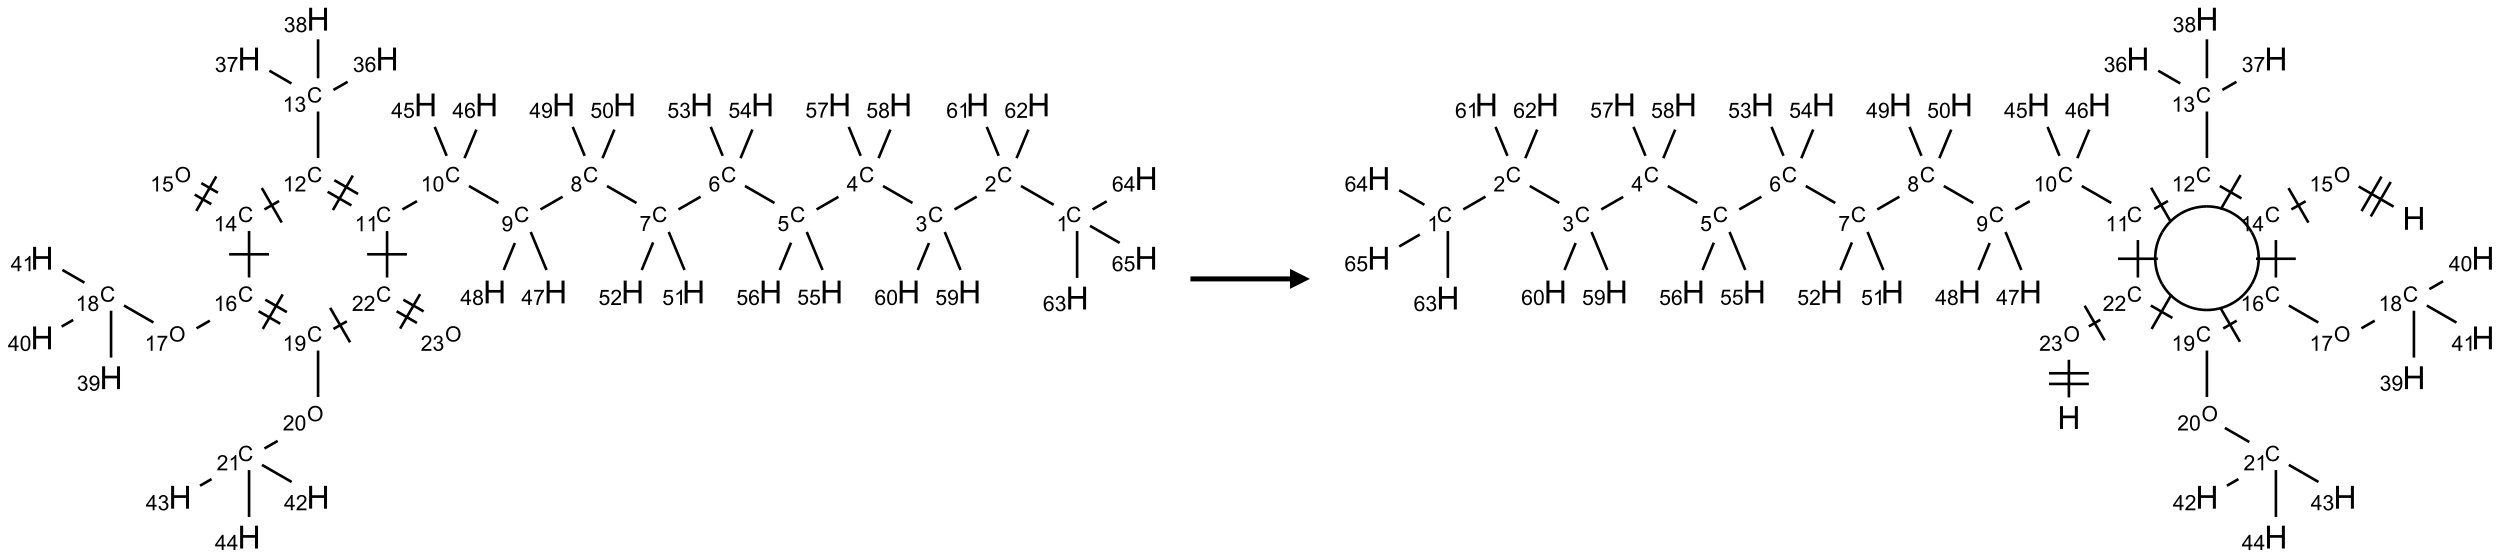 <?xml version="1.0" encoding="UTF-8"?>
<svg xmlns="http://www.w3.org/2000/svg" xmlns:xlink="http://www.w3.org/1999/xlink" width="1255" height="280" viewBox="0 0 1255 280">
<defs>
<g>
<g id="glyph-0-0">
<path d="M 1.332 0 L 1.332 -6.668 L 6.668 -6.668 L 6.668 0 Z M 1.5 -0.168 L 6.5 -0.168 L 6.5 -6.5 L 1.5 -6.5 Z M 1.5 -0.168 "/>
</g>
<g id="glyph-0-1">
<path d="M 6.27 -2.676 L 7.281 -2.422 C 7.07 -1.594 6.688 -0.961 6.137 -0.523 C 5.586 -0.086 4.914 0.129 4.121 0.129 C 3.297 0.129 2.629 -0.039 2.113 -0.371 C 1.598 -0.707 1.203 -1.191 0.934 -1.828 C 0.664 -2.465 0.531 -3.145 0.531 -3.875 C 0.531 -4.672 0.684 -5.363 0.988 -5.957 C 1.293 -6.547 1.723 -6.996 2.285 -7.305 C 2.844 -7.613 3.461 -7.766 4.137 -7.766 C 4.898 -7.766 5.543 -7.57 6.062 -7.184 C 6.582 -6.793 6.945 -6.246 7.152 -5.543 L 6.156 -5.309 C 5.98 -5.863 5.723 -6.266 5.387 -6.52 C 5.051 -6.773 4.625 -6.902 4.113 -6.902 C 3.527 -6.902 3.039 -6.762 2.645 -6.48 C 2.25 -6.199 1.973 -5.82 1.812 -5.348 C 1.652 -4.871 1.574 -4.383 1.574 -3.879 C 1.574 -3.23 1.668 -2.664 1.855 -2.18 C 2.047 -1.695 2.34 -1.332 2.738 -1.094 C 3.137 -0.855 3.57 -0.734 4.035 -0.734 C 4.602 -0.734 5.082 -0.898 5.473 -1.223 C 5.867 -1.551 6.133 -2.035 6.27 -2.676 Z M 6.27 -2.676 "/>
</g>
<g id="glyph-0-2">
<path d="M 3.973 0 L 3.035 0 L 3.035 -5.973 C 2.809 -5.758 2.516 -5.543 2.148 -5.328 C 1.781 -5.113 1.453 -4.953 1.16 -4.844 L 1.16 -5.75 C 1.684 -5.996 2.145 -6.297 2.535 -6.645 C 2.93 -6.996 3.207 -7.336 3.371 -7.668 L 3.973 -7.668 Z M 3.973 0 "/>
</g>
<g id="glyph-0-3">
<path d="M 5.371 -0.902 L 5.371 0 L 0.324 0 C 0.316 -0.227 0.352 -0.441 0.434 -0.652 C 0.562 -0.996 0.766 -1.332 1.051 -1.668 C 1.332 -2 1.742 -2.387 2.277 -2.824 C 3.105 -3.504 3.668 -4.043 3.957 -4.441 C 4.25 -4.84 4.395 -5.215 4.395 -5.566 C 4.395 -5.938 4.262 -6.254 3.996 -6.508 C 3.73 -6.762 3.387 -6.891 2.957 -6.891 C 2.508 -6.891 2.145 -6.754 1.875 -6.484 C 1.605 -6.215 1.469 -5.84 1.465 -5.359 L 0.5 -5.457 C 0.566 -6.176 0.812 -6.727 1.246 -7.102 C 1.676 -7.477 2.254 -7.668 2.98 -7.668 C 3.711 -7.668 4.293 -7.465 4.719 -7.059 C 5.145 -6.652 5.359 -6.148 5.359 -5.547 C 5.359 -5.242 5.297 -4.941 5.172 -4.645 C 5.047 -4.352 4.84 -4.039 4.551 -3.715 C 4.262 -3.387 3.777 -2.938 3.105 -2.371 C 2.543 -1.898 2.18 -1.578 2.02 -1.41 C 1.859 -1.242 1.73 -1.07 1.625 -0.902 Z M 5.371 -0.902 "/>
</g>
<g id="glyph-0-4">
<path d="M 0.449 -2.016 L 1.387 -2.141 C 1.492 -1.609 1.676 -1.227 1.934 -0.992 C 2.191 -0.758 2.508 -0.641 2.879 -0.641 C 3.32 -0.641 3.695 -0.793 3.996 -1.098 C 4.301 -1.402 4.453 -1.781 4.453 -2.234 C 4.453 -2.664 4.312 -3.02 4.031 -3.301 C 3.75 -3.578 3.391 -3.719 2.957 -3.719 C 2.781 -3.719 2.562 -3.684 2.297 -3.613 L 2.402 -4.438 C 2.465 -4.43 2.516 -4.426 2.551 -4.426 C 2.949 -4.426 3.312 -4.531 3.629 -4.738 C 3.949 -4.949 4.109 -5.27 4.109 -5.703 C 4.109 -6.047 3.992 -6.332 3.762 -6.559 C 3.527 -6.785 3.227 -6.895 2.859 -6.895 C 2.496 -6.895 2.191 -6.781 1.949 -6.551 C 1.707 -6.324 1.547 -5.98 1.48 -5.52 L 0.543 -5.688 C 0.656 -6.316 0.918 -6.805 1.324 -7.148 C 1.73 -7.492 2.234 -7.668 2.84 -7.668 C 3.254 -7.668 3.641 -7.578 3.988 -7.398 C 4.34 -7.219 4.609 -6.977 4.793 -6.668 C 4.98 -6.359 5.074 -6.031 5.074 -5.684 C 5.074 -5.352 4.984 -5.051 4.809 -4.781 C 4.629 -4.512 4.367 -4.297 4.02 -4.137 C 4.473 -4.031 4.824 -3.816 5.074 -3.488 C 5.324 -3.16 5.449 -2.75 5.449 -2.254 C 5.449 -1.59 5.203 -1.023 4.719 -0.559 C 4.234 -0.098 3.617 0.137 2.875 0.137 C 2.203 0.137 1.648 -0.062 1.207 -0.465 C 0.762 -0.863 0.512 -1.379 0.449 -2.016 Z M 0.449 -2.016 "/>
</g>
<g id="glyph-0-5">
<path d="M 3.449 0 L 3.449 -1.828 L 0.137 -1.828 L 0.137 -2.688 L 3.621 -7.637 L 4.387 -7.637 L 4.387 -2.688 L 5.418 -2.688 L 5.418 -1.828 L 4.387 -1.828 L 4.387 0 Z M 3.449 -2.688 L 3.449 -6.129 L 1.059 -2.688 Z M 3.449 -2.688 "/>
</g>
<g id="glyph-0-6">
<path d="M 0.441 -2 L 1.426 -2.082 C 1.5 -1.605 1.668 -1.242 1.934 -1.004 C 2.199 -0.762 2.52 -0.641 2.895 -0.641 C 3.348 -0.641 3.73 -0.812 4.043 -1.152 C 4.355 -1.492 4.512 -1.941 4.512 -2.504 C 4.512 -3.039 4.359 -3.461 4.059 -3.77 C 3.758 -4.078 3.367 -4.234 2.879 -4.234 C 2.578 -4.234 2.305 -4.164 2.062 -4.027 C 1.82 -3.891 1.629 -3.715 1.488 -3.496 L 0.609 -3.609 L 1.348 -7.531 L 5.145 -7.531 L 5.145 -6.637 L 2.098 -6.637 L 1.688 -4.582 C 2.145 -4.902 2.625 -5.062 3.129 -5.062 C 3.797 -5.062 4.359 -4.832 4.816 -4.371 C 5.277 -3.91 5.504 -3.312 5.504 -2.59 C 5.504 -1.898 5.305 -1.301 4.902 -0.797 C 4.41 -0.18 3.742 0.129 2.895 0.129 C 2.199 0.129 1.633 -0.062 1.195 -0.453 C 0.758 -0.844 0.504 -1.359 0.441 -2 Z M 0.441 -2 "/>
</g>
<g id="glyph-0-7">
<path d="M 5.309 -5.766 L 4.375 -5.691 C 4.293 -6.059 4.172 -6.328 4.02 -6.496 C 3.766 -6.762 3.453 -6.895 3.082 -6.895 C 2.785 -6.895 2.523 -6.812 2.297 -6.645 C 2 -6.43 1.77 -6.117 1.598 -5.703 C 1.43 -5.289 1.34 -4.703 1.332 -3.938 C 1.559 -4.281 1.836 -4.535 2.16 -4.703 C 2.488 -4.871 2.828 -4.953 3.188 -4.953 C 3.812 -4.953 4.344 -4.723 4.785 -4.262 C 5.223 -3.801 5.441 -3.207 5.441 -2.48 C 5.441 -2 5.34 -1.555 5.133 -1.145 C 4.926 -0.73 4.641 -0.418 4.281 -0.199 C 3.922 0.02 3.512 0.129 3.051 0.129 C 2.27 0.129 1.633 -0.156 1.141 -0.73 C 0.648 -1.305 0.402 -2.254 0.402 -3.574 C 0.402 -5.051 0.672 -6.121 1.219 -6.793 C 1.695 -7.375 2.336 -7.668 3.141 -7.668 C 3.742 -7.668 4.234 -7.5 4.617 -7.16 C 5 -6.824 5.23 -6.359 5.309 -5.766 Z M 1.48 -2.473 C 1.48 -2.152 1.547 -1.844 1.684 -1.547 C 1.82 -1.25 2.016 -1.027 2.262 -0.871 C 2.508 -0.719 2.766 -0.641 3.035 -0.641 C 3.434 -0.641 3.773 -0.801 4.059 -1.121 C 4.344 -1.441 4.484 -1.875 4.484 -2.422 C 4.484 -2.949 4.344 -3.367 4.062 -3.668 C 3.781 -3.973 3.426 -4.125 3 -4.125 C 2.578 -4.125 2.219 -3.973 1.922 -3.668 C 1.625 -3.363 1.48 -2.969 1.48 -2.473 Z M 1.48 -2.473 "/>
</g>
<g id="glyph-0-8">
<path d="M 0.504 -6.637 L 0.504 -7.535 L 5.449 -7.535 L 5.449 -6.809 C 4.961 -6.289 4.48 -5.602 4.004 -4.746 C 3.527 -3.887 3.156 -3.004 2.895 -2.098 C 2.707 -1.461 2.59 -0.762 2.535 0 L 1.574 0 C 1.582 -0.602 1.703 -1.328 1.926 -2.176 C 2.152 -3.027 2.477 -3.848 2.898 -4.637 C 3.32 -5.426 3.77 -6.094 4.246 -6.637 Z M 0.504 -6.637 "/>
</g>
<g id="glyph-0-9">
<path d="M 1.887 -4.141 C 1.496 -4.281 1.207 -4.484 1.02 -4.75 C 0.832 -5.016 0.738 -5.328 0.738 -5.699 C 0.738 -6.254 0.938 -6.719 1.34 -7.098 C 1.738 -7.477 2.27 -7.668 2.934 -7.668 C 3.598 -7.668 4.137 -7.473 4.543 -7.086 C 4.949 -6.699 5.152 -6.227 5.152 -5.672 C 5.152 -5.316 5.059 -5.008 4.871 -4.746 C 4.688 -4.484 4.406 -4.281 4.027 -4.141 C 4.496 -3.988 4.852 -3.742 5.098 -3.402 C 5.34 -3.062 5.465 -2.656 5.465 -2.184 C 5.465 -1.531 5.234 -0.98 4.77 -0.535 C 4.309 -0.09 3.703 0.129 2.949 0.129 C 2.195 0.129 1.586 -0.094 1.125 -0.539 C 0.664 -0.984 0.434 -1.543 0.434 -2.207 C 0.434 -2.703 0.559 -3.121 0.809 -3.457 C 1.062 -3.793 1.422 -4.02 1.887 -4.141 Z M 1.699 -5.73 C 1.699 -5.367 1.812 -5.074 2.047 -4.844 C 2.281 -4.613 2.582 -4.5 2.953 -4.5 C 3.312 -4.5 3.609 -4.613 3.84 -4.84 C 4.07 -5.066 4.188 -5.348 4.188 -5.676 C 4.188 -6.02 4.07 -6.309 3.832 -6.543 C 3.594 -6.777 3.297 -6.895 2.941 -6.895 C 2.586 -6.895 2.289 -6.781 2.051 -6.551 C 1.816 -6.324 1.699 -6.047 1.699 -5.73 Z M 1.395 -2.203 C 1.395 -1.938 1.461 -1.676 1.586 -1.426 C 1.711 -1.176 1.902 -0.984 2.152 -0.848 C 2.402 -0.711 2.672 -0.641 2.957 -0.641 C 3.406 -0.641 3.777 -0.785 4.066 -1.074 C 4.359 -1.363 4.504 -1.727 4.504 -2.172 C 4.504 -2.625 4.355 -2.996 4.055 -3.293 C 3.754 -3.586 3.379 -3.734 2.926 -3.734 C 2.484 -3.734 2.121 -3.59 1.832 -3.297 C 1.543 -3.004 1.395 -2.641 1.395 -2.203 Z M 1.395 -2.203 "/>
</g>
<g id="glyph-0-10">
<path d="M 0.582 -1.766 L 1.484 -1.848 C 1.562 -1.426 1.707 -1.117 1.922 -0.926 C 2.137 -0.734 2.414 -0.641 2.75 -0.641 C 3.039 -0.641 3.289 -0.707 3.508 -0.84 C 3.727 -0.973 3.902 -1.148 4.043 -1.367 C 4.18 -1.586 4.297 -1.887 4.391 -2.262 C 4.484 -2.637 4.531 -3.016 4.531 -3.406 C 4.531 -3.449 4.531 -3.512 4.527 -3.594 C 4.34 -3.297 4.082 -3.055 3.758 -2.867 C 3.434 -2.68 3.082 -2.59 2.703 -2.59 C 2.07 -2.59 1.535 -2.816 1.098 -3.277 C 0.66 -3.734 0.441 -4.34 0.441 -5.09 C 0.441 -5.863 0.672 -6.484 1.129 -6.957 C 1.586 -7.43 2.156 -7.668 2.844 -7.668 C 3.34 -7.668 3.793 -7.531 4.207 -7.266 C 4.617 -7 4.93 -6.617 5.145 -6.121 C 5.355 -5.629 5.465 -4.91 5.465 -3.973 C 5.465 -2.996 5.359 -2.223 5.145 -1.645 C 4.934 -1.066 4.617 -0.625 4.199 -0.324 C 3.781 -0.02 3.293 0.129 2.73 0.129 C 2.133 0.129 1.645 -0.035 1.266 -0.367 C 0.887 -0.699 0.66 -1.164 0.582 -1.766 Z M 4.422 -5.137 C 4.422 -5.676 4.277 -6.102 3.992 -6.418 C 3.707 -6.734 3.359 -6.891 2.957 -6.891 C 2.543 -6.891 2.18 -6.719 1.871 -6.379 C 1.562 -6.039 1.406 -5.598 1.406 -5.059 C 1.406 -4.57 1.555 -4.176 1.848 -3.871 C 2.141 -3.566 2.5 -3.418 2.934 -3.418 C 3.367 -3.418 3.723 -3.57 4.004 -3.871 C 4.281 -4.176 4.422 -4.598 4.422 -5.137 Z M 4.422 -5.137 "/>
</g>
<g id="glyph-0-11">
<path d="M 0.441 -3.766 C 0.441 -4.668 0.535 -5.395 0.723 -5.945 C 0.906 -6.496 1.184 -6.922 1.551 -7.219 C 1.918 -7.516 2.375 -7.668 2.934 -7.668 C 3.344 -7.668 3.703 -7.586 4.012 -7.418 C 4.32 -7.254 4.574 -7.016 4.777 -6.707 C 4.977 -6.395 5.137 -6.016 5.25 -5.57 C 5.363 -5.125 5.422 -4.523 5.422 -3.766 C 5.422 -2.871 5.328 -2.148 5.145 -1.598 C 4.961 -1.047 4.688 -0.621 4.32 -0.32 C 3.953 -0.02 3.492 0.129 2.934 0.129 C 2.195 0.129 1.617 -0.133 1.199 -0.66 C 0.695 -1.297 0.441 -2.332 0.441 -3.766 Z M 1.406 -3.766 C 1.406 -2.512 1.555 -1.68 1.848 -1.262 C 2.141 -0.848 2.5 -0.641 2.934 -0.641 C 3.363 -0.641 3.727 -0.848 4.02 -1.266 C 4.312 -1.684 4.457 -2.516 4.457 -3.766 C 4.457 -5.023 4.312 -5.859 4.02 -6.27 C 3.727 -6.684 3.359 -6.891 2.922 -6.891 C 2.492 -6.891 2.148 -6.707 1.891 -6.344 C 1.566 -5.879 1.406 -5.02 1.406 -3.766 Z M 1.406 -3.766 "/>
</g>
<g id="glyph-0-12">
<path d="M 0.516 -3.719 C 0.516 -4.984 0.855 -5.977 1.535 -6.695 C 2.215 -7.414 3.094 -7.77 4.172 -7.77 C 4.875 -7.77 5.512 -7.602 6.078 -7.266 C 6.645 -6.93 7.074 -6.461 7.371 -5.855 C 7.668 -5.254 7.816 -4.57 7.816 -3.809 C 7.816 -3.035 7.66 -2.34 7.348 -1.73 C 7.035 -1.117 6.594 -0.656 6.02 -0.34 C 5.449 -0.027 4.828 0.129 4.168 0.129 C 3.449 0.129 2.805 -0.043 2.238 -0.391 C 1.672 -0.738 1.246 -1.211 0.953 -1.812 C 0.66 -2.414 0.516 -3.047 0.516 -3.719 Z M 1.559 -3.703 C 1.559 -2.781 1.805 -2.059 2.301 -1.527 C 2.793 -1 3.414 -0.734 4.16 -0.734 C 4.922 -0.734 5.547 -1 6.039 -1.535 C 6.531 -2.07 6.777 -2.828 6.777 -3.812 C 6.777 -4.434 6.672 -4.977 6.461 -5.441 C 6.25 -5.902 5.945 -6.262 5.539 -6.52 C 5.133 -6.773 4.68 -6.902 4.176 -6.902 C 3.461 -6.902 2.848 -6.656 2.332 -6.164 C 1.816 -5.672 1.559 -4.852 1.559 -3.703 Z M 1.559 -3.703 "/>
</g>
<g id="glyph-1-0">
<path d="M 2 0 L 2 -10 L 10 -10 L 10 0 Z M 2.25 -0.25 L 9.75 -0.25 L 9.75 -9.75 L 2.25 -9.75 Z M 2.25 -0.25 "/>
</g>
<g id="glyph-1-1">
<path d="M 1.281 0 L 1.281 -11.453 L 2.797 -11.453 L 2.797 -6.75 L 8.75 -6.75 L 8.75 -11.453 L 10.266 -11.453 L 10.266 0 L 8.75 0 L 8.75 -5.398 L 2.797 -5.398 L 2.797 0 Z M 1.281 0 "/>
</g>
</g>
</defs>
<path fill="none" stroke-width="0.033" stroke-linecap="butt" stroke-linejoin="miter" stroke="rgb(0%, 0%, 0%)" stroke-opacity="1" stroke-miterlimit="10" d="M 12.696 2.33 L 12.286 2.094 " transform="matrix(40, 0, 0, 40, 21.111, 9.619)"/>
<path fill="none" stroke-width="0.033" stroke-linecap="butt" stroke-linejoin="miter" stroke="rgb(0%, 0%, 0%)" stroke-opacity="1" stroke-miterlimit="10" d="M 11.73 2.227 L 11.452 2.388 " transform="matrix(40, 0, 0, 40, 21.111, 9.619)"/>
<path fill="none" stroke-width="0.033" stroke-linecap="butt" stroke-linejoin="miter" stroke="rgb(0%, 0%, 0%)" stroke-opacity="1" stroke-miterlimit="10" d="M 10.924 2.307 L 10.554 2.094 " transform="matrix(40, 0, 0, 40, 21.111, 9.619)"/>
<path fill="none" stroke-width="0.033" stroke-linecap="butt" stroke-linejoin="miter" stroke="rgb(0%, 0%, 0%)" stroke-opacity="1" stroke-miterlimit="10" d="M 9.994 2.23 L 9.72 2.388 " transform="matrix(40, 0, 0, 40, 21.111, 9.619)"/>
<path fill="none" stroke-width="0.033" stroke-linecap="butt" stroke-linejoin="miter" stroke="rgb(0%, 0%, 0%)" stroke-opacity="1" stroke-miterlimit="10" d="M 9.192 2.307 L 8.822 2.094 " transform="matrix(40, 0, 0, 40, 21.111, 9.619)"/>
<path fill="none" stroke-width="0.033" stroke-linecap="butt" stroke-linejoin="miter" stroke="rgb(0%, 0%, 0%)" stroke-opacity="1" stroke-miterlimit="10" d="M 8.265 2.228 L 7.987 2.388 " transform="matrix(40, 0, 0, 40, 21.111, 9.619)"/>
<path fill="none" stroke-width="0.033" stroke-linecap="butt" stroke-linejoin="miter" stroke="rgb(0%, 0%, 0%)" stroke-opacity="1" stroke-miterlimit="10" d="M 7.46 2.307 L 7.09 2.094 " transform="matrix(40, 0, 0, 40, 21.111, 9.619)"/>
<path fill="none" stroke-width="0.033" stroke-linecap="butt" stroke-linejoin="miter" stroke="rgb(0%, 0%, 0%)" stroke-opacity="1" stroke-miterlimit="10" d="M 6.533 2.228 L 6.255 2.388 " transform="matrix(40, 0, 0, 40, 21.111, 9.619)"/>
<path fill="none" stroke-width="0.033" stroke-linecap="butt" stroke-linejoin="miter" stroke="rgb(0%, 0%, 0%)" stroke-opacity="1" stroke-miterlimit="10" d="M 5.728 2.307 L 5.358 2.094 " transform="matrix(40, 0, 0, 40, 21.111, 9.619)"/>
<path fill="none" stroke-width="0.033" stroke-linecap="butt" stroke-linejoin="miter" stroke="rgb(0%, 0%, 0%)" stroke-opacity="1" stroke-miterlimit="10" d="M 4.705 2.284 L 4.523 2.388 " transform="matrix(40, 0, 0, 40, 21.111, 9.619)"/>
<path fill="none" stroke-width="0.033" stroke-linecap="butt" stroke-linejoin="miter" stroke="rgb(0%, 0%, 0%)" stroke-opacity="1" stroke-miterlimit="10" d="M 3.966 2.194 L 3.668 2.021 " transform="matrix(40, 0, 0, 40, 21.111, 9.619)"/>
<path fill="none" stroke-width="0.033" stroke-linecap="butt" stroke-linejoin="miter" stroke="rgb(0%, 0%, 0%)" stroke-opacity="1" stroke-miterlimit="10" d="M 3.883 2.338 L 3.584 2.166 " transform="matrix(40, 0, 0, 40, 21.111, 9.619)"/>
<path fill="none" stroke-width="0.033" stroke-linecap="butt" stroke-linejoin="miter" stroke="rgb(0%, 0%, 0%)" stroke-opacity="1" stroke-miterlimit="10" d="M 3.9 1.963 L 3.65 2.396 " transform="matrix(40, 0, 0, 40, 21.111, 9.619)"/>
<path fill="none" stroke-width="0.033" stroke-linecap="butt" stroke-linejoin="miter" stroke="rgb(0%, 0%, 0%)" stroke-opacity="1" stroke-miterlimit="10" d="M 3.464 1.742 L 3.464 1.159 " transform="matrix(40, 0, 0, 40, 21.111, 9.619)"/>
<path fill="none" stroke-width="0.033" stroke-linecap="butt" stroke-linejoin="miter" stroke="rgb(0%, 0%, 0%)" stroke-opacity="1" stroke-miterlimit="10" d="M 3.657 0.888 L 3.835 0.786 " transform="matrix(40, 0, 0, 40, 21.111, 9.619)"/>
<path fill="none" stroke-width="0.033" stroke-linecap="butt" stroke-linejoin="miter" stroke="rgb(0%, 0%, 0%)" stroke-opacity="1" stroke-miterlimit="10" d="M 3.13 0.807 L 2.853 0.647 " transform="matrix(40, 0, 0, 40, 21.111, 9.619)"/>
<path fill="none" stroke-width="0.033" stroke-linecap="butt" stroke-linejoin="miter" stroke="rgb(0%, 0%, 0%)" stroke-opacity="1" stroke-miterlimit="10" d="M 3.464 0.742 L 3.464 0.253 " transform="matrix(40, 0, 0, 40, 21.111, 9.619)"/>
<path fill="none" stroke-width="0.033" stroke-linecap="butt" stroke-linejoin="miter" stroke="rgb(0%, 0%, 0%)" stroke-opacity="1" stroke-miterlimit="10" d="M 2.975 2.282 L 2.791 2.388 " transform="matrix(40, 0, 0, 40, 21.111, 9.619)"/>
<path fill="none" stroke-width="0.033" stroke-linecap="butt" stroke-linejoin="miter" stroke="rgb(0%, 0%, 0%)" stroke-opacity="1" stroke-miterlimit="10" d="M 2.758 2.119 L 3.008 2.552 " transform="matrix(40, 0, 0, 40, 21.111, 9.619)"/>
<path fill="none" stroke-width="0.033" stroke-linecap="butt" stroke-linejoin="miter" stroke="rgb(0%, 0%, 0%)" stroke-opacity="1" stroke-miterlimit="10" d="M 2.207 2.178 L 1.999 2.058 " transform="matrix(40, 0, 0, 40, 21.111, 9.619)"/>
<path fill="none" stroke-width="0.033" stroke-linecap="butt" stroke-linejoin="miter" stroke="rgb(0%, 0%, 0%)" stroke-opacity="1" stroke-miterlimit="10" d="M 2.124 2.322 L 1.916 2.202 " transform="matrix(40, 0, 0, 40, 21.111, 9.619)"/>
<path fill="none" stroke-width="0.033" stroke-linecap="butt" stroke-linejoin="miter" stroke="rgb(0%, 0%, 0%)" stroke-opacity="1" stroke-miterlimit="10" d="M 2.186 1.974 L 1.936 2.407 " transform="matrix(40, 0, 0, 40, 21.111, 9.619)"/>
<path fill="none" stroke-width="0.033" stroke-linecap="butt" stroke-linejoin="miter" stroke="rgb(0%, 0%, 0%)" stroke-opacity="1" stroke-miterlimit="10" d="M 2.598 2.659 L 2.598 3.242 " transform="matrix(40, 0, 0, 40, 21.111, 9.619)"/>
<path fill="none" stroke-width="0.033" stroke-linecap="butt" stroke-linejoin="miter" stroke="rgb(0%, 0%, 0%)" stroke-opacity="1" stroke-miterlimit="10" d="M 2.348 2.951 L 2.848 2.951 " transform="matrix(40, 0, 0, 40, 21.111, 9.619)"/>
<path fill="none" stroke-width="0.033" stroke-linecap="butt" stroke-linejoin="miter" stroke="rgb(0%, 0%, 0%)" stroke-opacity="1" stroke-miterlimit="10" d="M 2.106 3.784 L 1.939 3.88 " transform="matrix(40, 0, 0, 40, 21.111, 9.619)"/>
<path fill="none" stroke-width="0.033" stroke-linecap="butt" stroke-linejoin="miter" stroke="rgb(0%, 0%, 0%)" stroke-opacity="1" stroke-miterlimit="10" d="M 1.398 3.807 L 1.028 3.594 " transform="matrix(40, 0, 0, 40, 21.111, 9.619)"/>
<path fill="none" stroke-width="0.033" stroke-linecap="butt" stroke-linejoin="miter" stroke="rgb(0%, 0%, 0%)" stroke-opacity="1" stroke-miterlimit="10" d="M 0.866 3.659 L 0.866 4.247 " transform="matrix(40, 0, 0, 40, 21.111, 9.619)"/>
<path fill="none" stroke-width="0.033" stroke-linecap="butt" stroke-linejoin="miter" stroke="rgb(0%, 0%, 0%)" stroke-opacity="1" stroke-miterlimit="10" d="M 0.391 3.774 L 0.246 3.858 " transform="matrix(40, 0, 0, 40, 21.111, 9.619)"/>
<path fill="none" stroke-width="0.033" stroke-linecap="butt" stroke-linejoin="miter" stroke="rgb(0%, 0%, 0%)" stroke-opacity="1" stroke-miterlimit="10" d="M 0.532 3.307 L 0.255 3.147 " transform="matrix(40, 0, 0, 40, 21.111, 9.619)"/>
<path fill="none" stroke-width="0.033" stroke-linecap="butt" stroke-linejoin="miter" stroke="rgb(0%, 0%, 0%)" stroke-opacity="1" stroke-miterlimit="10" d="M 2.718 3.666 L 2.989 3.822 " transform="matrix(40, 0, 0, 40, 21.111, 9.619)"/>
<path fill="none" stroke-width="0.033" stroke-linecap="butt" stroke-linejoin="miter" stroke="rgb(0%, 0%, 0%)" stroke-opacity="1" stroke-miterlimit="10" d="M 2.802 3.521 L 3.072 3.677 " transform="matrix(40, 0, 0, 40, 21.111, 9.619)"/>
<path fill="none" stroke-width="0.033" stroke-linecap="butt" stroke-linejoin="miter" stroke="rgb(0%, 0%, 0%)" stroke-opacity="1" stroke-miterlimit="10" d="M 2.77 3.888 L 3.02 3.455 " transform="matrix(40, 0, 0, 40, 21.111, 9.619)"/>
<path fill="none" stroke-width="0.033" stroke-linecap="butt" stroke-linejoin="miter" stroke="rgb(0%, 0%, 0%)" stroke-opacity="1" stroke-miterlimit="10" d="M 3.464 4.159 L 3.464 4.742 " transform="matrix(40, 0, 0, 40, 21.111, 9.619)"/>
<path fill="none" stroke-width="0.033" stroke-linecap="butt" stroke-linejoin="miter" stroke="rgb(0%, 0%, 0%)" stroke-opacity="1" stroke-miterlimit="10" d="M 2.957 5.293 L 2.791 5.388 " transform="matrix(40, 0, 0, 40, 21.111, 9.619)"/>
<path fill="none" stroke-width="0.033" stroke-linecap="butt" stroke-linejoin="miter" stroke="rgb(0%, 0%, 0%)" stroke-opacity="1" stroke-miterlimit="10" d="M 2.76 5.594 L 3.132 5.808 " transform="matrix(40, 0, 0, 40, 21.111, 9.619)"/>
<path fill="none" stroke-width="0.033" stroke-linecap="butt" stroke-linejoin="miter" stroke="rgb(0%, 0%, 0%)" stroke-opacity="1" stroke-miterlimit="10" d="M 2.127 5.772 L 1.983 5.855 " transform="matrix(40, 0, 0, 40, 21.111, 9.619)"/>
<path fill="none" stroke-width="0.033" stroke-linecap="butt" stroke-linejoin="miter" stroke="rgb(0%, 0%, 0%)" stroke-opacity="1" stroke-miterlimit="10" d="M 2.598 5.659 L 2.598 6.247 " transform="matrix(40, 0, 0, 40, 21.111, 9.619)"/>
<path fill="none" stroke-width="0.033" stroke-linecap="butt" stroke-linejoin="miter" stroke="rgb(0%, 0%, 0%)" stroke-opacity="1" stroke-miterlimit="10" d="M 3.657 3.888 L 3.825 3.792 " transform="matrix(40, 0, 0, 40, 21.111, 9.619)"/>
<path fill="none" stroke-width="0.033" stroke-linecap="butt" stroke-linejoin="miter" stroke="rgb(0%, 0%, 0%)" stroke-opacity="1" stroke-miterlimit="10" d="M 3.866 4.056 L 3.616 3.623 " transform="matrix(40, 0, 0, 40, 21.111, 9.619)"/>
<path fill="none" stroke-width="0.033" stroke-linecap="butt" stroke-linejoin="miter" stroke="rgb(0%, 0%, 0%)" stroke-opacity="1" stroke-miterlimit="10" d="M 4.33 3.242 L 4.33 2.659 " transform="matrix(40, 0, 0, 40, 21.111, 9.619)"/>
<path fill="none" stroke-width="0.033" stroke-linecap="butt" stroke-linejoin="miter" stroke="rgb(0%, 0%, 0%)" stroke-opacity="1" stroke-miterlimit="10" d="M 4.58 2.951 L 4.08 2.951 " transform="matrix(40, 0, 0, 40, 21.111, 9.619)"/>
<path fill="none" stroke-width="0.033" stroke-linecap="butt" stroke-linejoin="miter" stroke="rgb(0%, 0%, 0%)" stroke-opacity="1" stroke-miterlimit="10" d="M 4.45 3.666 L 4.705 3.813 " transform="matrix(40, 0, 0, 40, 21.111, 9.619)"/>
<path fill="none" stroke-width="0.033" stroke-linecap="butt" stroke-linejoin="miter" stroke="rgb(0%, 0%, 0%)" stroke-opacity="1" stroke-miterlimit="10" d="M 4.534 3.521 L 4.789 3.668 " transform="matrix(40, 0, 0, 40, 21.111, 9.619)"/>
<path fill="none" stroke-width="0.033" stroke-linecap="butt" stroke-linejoin="miter" stroke="rgb(0%, 0%, 0%)" stroke-opacity="1" stroke-miterlimit="10" d="M 4.494 3.884 L 4.744 3.451 " transform="matrix(40, 0, 0, 40, 21.111, 9.619)"/>
<path fill="none" stroke-width="0.033" stroke-linecap="butt" stroke-linejoin="miter" stroke="rgb(0%, 0%, 0%)" stroke-opacity="1" stroke-miterlimit="10" d="M 5.078 1.715 L 4.928 1.352 " transform="matrix(40, 0, 0, 40, 21.111, 9.619)"/>
<path fill="none" stroke-width="0.033" stroke-linecap="butt" stroke-linejoin="miter" stroke="rgb(0%, 0%, 0%)" stroke-opacity="1" stroke-miterlimit="10" d="M 5.302 1.745 L 5.451 1.386 " transform="matrix(40, 0, 0, 40, 21.111, 9.619)"/>
<path fill="none" stroke-width="0.033" stroke-linecap="butt" stroke-linejoin="miter" stroke="rgb(0%, 0%, 0%)" stroke-opacity="1" stroke-miterlimit="10" d="M 6.133 2.671 L 6.331 3.148 " transform="matrix(40, 0, 0, 40, 21.111, 9.619)"/>
<path fill="none" stroke-width="0.033" stroke-linecap="butt" stroke-linejoin="miter" stroke="rgb(0%, 0%, 0%)" stroke-opacity="1" stroke-miterlimit="10" d="M 5.934 2.809 L 5.794 3.148 " transform="matrix(40, 0, 0, 40, 21.111, 9.619)"/>
<path fill="none" stroke-width="0.033" stroke-linecap="butt" stroke-linejoin="miter" stroke="rgb(0%, 0%, 0%)" stroke-opacity="1" stroke-miterlimit="10" d="M 6.81 1.715 L 6.66 1.352 " transform="matrix(40, 0, 0, 40, 21.111, 9.619)"/>
<path fill="none" stroke-width="0.033" stroke-linecap="butt" stroke-linejoin="miter" stroke="rgb(0%, 0%, 0%)" stroke-opacity="1" stroke-miterlimit="10" d="M 7.034 1.745 L 7.183 1.386 " transform="matrix(40, 0, 0, 40, 21.111, 9.619)"/>
<path fill="none" stroke-width="0.033" stroke-linecap="butt" stroke-linejoin="miter" stroke="rgb(0%, 0%, 0%)" stroke-opacity="1" stroke-miterlimit="10" d="M 7.865 2.671 L 8.063 3.148 " transform="matrix(40, 0, 0, 40, 21.111, 9.619)"/>
<path fill="none" stroke-width="0.033" stroke-linecap="butt" stroke-linejoin="miter" stroke="rgb(0%, 0%, 0%)" stroke-opacity="1" stroke-miterlimit="10" d="M 7.669 2.802 L 7.526 3.148 " transform="matrix(40, 0, 0, 40, 21.111, 9.619)"/>
<path fill="none" stroke-width="0.033" stroke-linecap="butt" stroke-linejoin="miter" stroke="rgb(0%, 0%, 0%)" stroke-opacity="1" stroke-miterlimit="10" d="M 8.542 1.715 L 8.392 1.352 " transform="matrix(40, 0, 0, 40, 21.111, 9.619)"/>
<path fill="none" stroke-width="0.033" stroke-linecap="butt" stroke-linejoin="miter" stroke="rgb(0%, 0%, 0%)" stroke-opacity="1" stroke-miterlimit="10" d="M 8.766 1.745 L 8.915 1.385 " transform="matrix(40, 0, 0, 40, 21.111, 9.619)"/>
<path fill="none" stroke-width="0.033" stroke-linecap="butt" stroke-linejoin="miter" stroke="rgb(0%, 0%, 0%)" stroke-opacity="1" stroke-miterlimit="10" d="M 9.597 2.671 L 9.795 3.148 " transform="matrix(40, 0, 0, 40, 21.111, 9.619)"/>
<path fill="none" stroke-width="0.033" stroke-linecap="butt" stroke-linejoin="miter" stroke="rgb(0%, 0%, 0%)" stroke-opacity="1" stroke-miterlimit="10" d="M 9.4 2.805 L 9.258 3.148 " transform="matrix(40, 0, 0, 40, 21.111, 9.619)"/>
<path fill="none" stroke-width="0.033" stroke-linecap="butt" stroke-linejoin="miter" stroke="rgb(0%, 0%, 0%)" stroke-opacity="1" stroke-miterlimit="10" d="M 10.274 1.715 L 10.124 1.352 " transform="matrix(40, 0, 0, 40, 21.111, 9.619)"/>
<path fill="none" stroke-width="0.033" stroke-linecap="butt" stroke-linejoin="miter" stroke="rgb(0%, 0%, 0%)" stroke-opacity="1" stroke-miterlimit="10" d="M 10.498 1.745 L 10.647 1.386 " transform="matrix(40, 0, 0, 40, 21.111, 9.619)"/>
<path fill="none" stroke-width="0.033" stroke-linecap="butt" stroke-linejoin="miter" stroke="rgb(0%, 0%, 0%)" stroke-opacity="1" stroke-miterlimit="10" d="M 11.329 2.671 L 11.527 3.148 " transform="matrix(40, 0, 0, 40, 21.111, 9.619)"/>
<path fill="none" stroke-width="0.033" stroke-linecap="butt" stroke-linejoin="miter" stroke="rgb(0%, 0%, 0%)" stroke-opacity="1" stroke-miterlimit="10" d="M 11.131 2.809 L 10.99 3.148 " transform="matrix(40, 0, 0, 40, 21.111, 9.619)"/>
<path fill="none" stroke-width="0.033" stroke-linecap="butt" stroke-linejoin="miter" stroke="rgb(0%, 0%, 0%)" stroke-opacity="1" stroke-miterlimit="10" d="M 12.006 1.715 L 11.856 1.352 " transform="matrix(40, 0, 0, 40, 21.111, 9.619)"/>
<path fill="none" stroke-width="0.033" stroke-linecap="butt" stroke-linejoin="miter" stroke="rgb(0%, 0%, 0%)" stroke-opacity="1" stroke-miterlimit="10" d="M 12.23 1.745 L 12.379 1.386 " transform="matrix(40, 0, 0, 40, 21.111, 9.619)"/>
<path fill="none" stroke-width="0.033" stroke-linecap="butt" stroke-linejoin="miter" stroke="rgb(0%, 0%, 0%)" stroke-opacity="1" stroke-miterlimit="10" d="M 12.99 2.659 L 12.99 3.247 " transform="matrix(40, 0, 0, 40, 21.111, 9.619)"/>
<path fill="none" stroke-width="0.033" stroke-linecap="butt" stroke-linejoin="miter" stroke="rgb(0%, 0%, 0%)" stroke-opacity="1" stroke-miterlimit="10" d="M 13.184 2.388 L 13.361 2.286 " transform="matrix(40, 0, 0, 40, 21.111, 9.619)"/>
<path fill="none" stroke-width="0.033" stroke-linecap="butt" stroke-linejoin="miter" stroke="rgb(0%, 0%, 0%)" stroke-opacity="1" stroke-miterlimit="10" d="M 13.152 2.594 L 13.524 2.808 " transform="matrix(40, 0, 0, 40, 21.111, 9.619)"/>
<g fill="rgb(0%, 0%, 0%)" fill-opacity="1">
<use xlink:href="#glyph-0-1" x="535.133" y="111.465"/>
</g>
<g fill="rgb(0%, 0%, 0%)" fill-opacity="1">
<use xlink:href="#glyph-0-2" x="530.355" y="116.102"/>
</g>
<g fill="rgb(0%, 0%, 0%)" fill-opacity="1">
<use xlink:href="#glyph-0-1" x="500.492" y="91.465"/>
</g>
<g fill="rgb(0%, 0%, 0%)" fill-opacity="1">
<use xlink:href="#glyph-0-3" x="494.32" y="96.102"/>
</g>
<g fill="rgb(0%, 0%, 0%)" fill-opacity="1">
<use xlink:href="#glyph-0-1" x="465.852" y="111.465"/>
</g>
<g fill="rgb(0%, 0%, 0%)" fill-opacity="1">
<use xlink:href="#glyph-0-4" x="459.602" y="116.102"/>
</g>
<g fill="rgb(0%, 0%, 0%)" fill-opacity="1">
<use xlink:href="#glyph-0-1" x="431.211" y="91.465"/>
</g>
<g fill="rgb(0%, 0%, 0%)" fill-opacity="1">
<use xlink:href="#glyph-0-5" x="424.992" y="96.07"/>
</g>
<g fill="rgb(0%, 0%, 0%)" fill-opacity="1">
<use xlink:href="#glyph-0-1" x="396.57" y="111.465"/>
</g>
<g fill="rgb(0%, 0%, 0%)" fill-opacity="1">
<use xlink:href="#glyph-0-6" x="390.262" y="115.969"/>
</g>
<g fill="rgb(0%, 0%, 0%)" fill-opacity="1">
<use xlink:href="#glyph-0-1" x="361.93" y="91.465"/>
</g>
<g fill="rgb(0%, 0%, 0%)" fill-opacity="1">
<use xlink:href="#glyph-0-7" x="355.684" y="96.102"/>
</g>
<g fill="rgb(0%, 0%, 0%)" fill-opacity="1">
<use xlink:href="#glyph-0-1" x="327.289" y="111.465"/>
</g>
<g fill="rgb(0%, 0%, 0%)" fill-opacity="1">
<use xlink:href="#glyph-0-8" x="321.035" y="115.973"/>
</g>
<g fill="rgb(0%, 0%, 0%)" fill-opacity="1">
<use xlink:href="#glyph-0-1" x="292.648" y="91.465"/>
</g>
<g fill="rgb(0%, 0%, 0%)" fill-opacity="1">
<use xlink:href="#glyph-0-9" x="286.379" y="96.102"/>
</g>
<g fill="rgb(0%, 0%, 0%)" fill-opacity="1">
<use xlink:href="#glyph-0-1" x="258.004" y="111.465"/>
</g>
<g fill="rgb(0%, 0%, 0%)" fill-opacity="1">
<use xlink:href="#glyph-0-10" x="251.738" y="116.102"/>
</g>
<g fill="rgb(0%, 0%, 0%)" fill-opacity="1">
<use xlink:href="#glyph-0-1" x="223.363" y="91.465"/>
</g>
<g fill="rgb(0%, 0%, 0%)" fill-opacity="1">
<use xlink:href="#glyph-0-2" x="211.207" y="96.102"/>
<use xlink:href="#glyph-0-11" x="217.139" y="96.102"/>
</g>
<g fill="rgb(0%, 0%, 0%)" fill-opacity="1">
<use xlink:href="#glyph-0-1" x="188.723" y="111.465"/>
</g>
<g fill="rgb(0%, 0%, 0%)" fill-opacity="1">
<use xlink:href="#glyph-0-2" x="178.012" y="116.102"/>
<use xlink:href="#glyph-0-2" x="183.944" y="116.102"/>
</g>
<g fill="rgb(0%, 0%, 0%)" fill-opacity="1">
<use xlink:href="#glyph-0-1" x="154.082" y="91.465"/>
</g>
<g fill="rgb(0%, 0%, 0%)" fill-opacity="1">
<use xlink:href="#glyph-0-2" x="141.977" y="96.102"/>
<use xlink:href="#glyph-0-3" x="147.909" y="96.102"/>
</g>
<g fill="rgb(0%, 0%, 0%)" fill-opacity="1">
<use xlink:href="#glyph-0-1" x="154.082" y="51.465"/>
</g>
<g fill="rgb(0%, 0%, 0%)" fill-opacity="1">
<use xlink:href="#glyph-0-2" x="141.898" y="56.102"/>
<use xlink:href="#glyph-0-4" x="147.831" y="56.102"/>
</g>
<g fill="rgb(0%, 0%, 0%)" fill-opacity="1">
<use xlink:href="#glyph-1-1" x="188.543" y="35.348"/>
</g>
<g fill="rgb(0%, 0%, 0%)" fill-opacity="1">
<use xlink:href="#glyph-0-4" x="177.117" y="36.141"/>
<use xlink:href="#glyph-0-7" x="183.049" y="36.141"/>
</g>
<g fill="rgb(0%, 0%, 0%)" fill-opacity="1">
<use xlink:href="#glyph-1-1" x="119.262" y="35.348"/>
</g>
<g fill="rgb(0%, 0%, 0%)" fill-opacity="1">
<use xlink:href="#glyph-0-4" x="107.828" y="36.141"/>
<use xlink:href="#glyph-0-8" x="113.76" y="36.141"/>
</g>
<g fill="rgb(0%, 0%, 0%)" fill-opacity="1">
<use xlink:href="#glyph-1-1" x="153.902" y="15.348"/>
</g>
<g fill="rgb(0%, 0%, 0%)" fill-opacity="1">
<use xlink:href="#glyph-0-4" x="142.453" y="16.141"/>
<use xlink:href="#glyph-0-9" x="148.385" y="16.141"/>
</g>
<g fill="rgb(0%, 0%, 0%)" fill-opacity="1">
<use xlink:href="#glyph-0-1" x="119.441" y="111.465"/>
</g>
<g fill="rgb(0%, 0%, 0%)" fill-opacity="1">
<use xlink:href="#glyph-0-2" x="107.289" y="116.102"/>
<use xlink:href="#glyph-0-5" x="113.221" y="116.102"/>
</g>
<g fill="rgb(0%, 0%, 0%)" fill-opacity="1">
<use xlink:href="#glyph-0-12" x="87.641" y="91.469"/>
</g>
<g fill="rgb(0%, 0%, 0%)" fill-opacity="1">
<use xlink:href="#glyph-0-2" x="75.383" y="96.102"/>
<use xlink:href="#glyph-0-6" x="81.315" y="96.102"/>
</g>
<g fill="rgb(0%, 0%, 0%)" fill-opacity="1">
<use xlink:href="#glyph-0-1" x="119.441" y="151.465"/>
</g>
<g fill="rgb(0%, 0%, 0%)" fill-opacity="1">
<use xlink:href="#glyph-0-2" x="107.262" y="156.102"/>
<use xlink:href="#glyph-0-7" x="113.194" y="156.102"/>
</g>
<g fill="rgb(0%, 0%, 0%)" fill-opacity="1">
<use xlink:href="#glyph-0-12" x="84.816" y="171.469"/>
</g>
<g fill="rgb(0%, 0%, 0%)" fill-opacity="1">
<use xlink:href="#glyph-0-2" x="72.617" y="176.102"/>
<use xlink:href="#glyph-0-8" x="78.549" y="176.102"/>
</g>
<g fill="rgb(0%, 0%, 0%)" fill-opacity="1">
<use xlink:href="#glyph-0-1" x="50.16" y="151.465"/>
</g>
<g fill="rgb(0%, 0%, 0%)" fill-opacity="1">
<use xlink:href="#glyph-0-2" x="37.961" y="156.102"/>
<use xlink:href="#glyph-0-9" x="43.893" y="156.102"/>
</g>
<g fill="rgb(0%, 0%, 0%)" fill-opacity="1">
<use xlink:href="#glyph-1-1" x="49.98" y="195.348"/>
</g>
<g fill="rgb(0%, 0%, 0%)" fill-opacity="1">
<use xlink:href="#glyph-0-4" x="38.531" y="196.141"/>
<use xlink:href="#glyph-0-10" x="44.464" y="196.141"/>
</g>
<g fill="rgb(0%, 0%, 0%)" fill-opacity="1">
<use xlink:href="#glyph-1-1" x="15.34" y="175.348"/>
</g>
<g fill="rgb(0%, 0%, 0%)" fill-opacity="1">
<use xlink:href="#glyph-0-5" x="3.93" y="176.141"/>
<use xlink:href="#glyph-0-11" x="9.862" y="176.141"/>
</g>
<g fill="rgb(0%, 0%, 0%)" fill-opacity="1">
<use xlink:href="#glyph-1-1" x="15.34" y="135.348"/>
</g>
<g fill="rgb(0%, 0%, 0%)" fill-opacity="1">
<use xlink:href="#glyph-0-5" x="5.379" y="136.141"/>
<use xlink:href="#glyph-0-2" x="11.311" y="136.141"/>
</g>
<g fill="rgb(0%, 0%, 0%)" fill-opacity="1">
<use xlink:href="#glyph-0-1" x="154.082" y="171.465"/>
</g>
<g fill="rgb(0%, 0%, 0%)" fill-opacity="1">
<use xlink:href="#glyph-0-2" x="141.883" y="176.102"/>
<use xlink:href="#glyph-0-10" x="147.815" y="176.102"/>
</g>
<g fill="rgb(0%, 0%, 0%)" fill-opacity="1">
<use xlink:href="#glyph-0-12" x="154.098" y="211.469"/>
</g>
<g fill="rgb(0%, 0%, 0%)" fill-opacity="1">
<use xlink:href="#glyph-0-3" x="141.926" y="216.102"/>
<use xlink:href="#glyph-0-11" x="147.858" y="216.102"/>
</g>
<g fill="rgb(0%, 0%, 0%)" fill-opacity="1">
<use xlink:href="#glyph-0-1" x="119.441" y="231.465"/>
</g>
<g fill="rgb(0%, 0%, 0%)" fill-opacity="1">
<use xlink:href="#glyph-0-3" x="108.734" y="236.102"/>
<use xlink:href="#glyph-0-2" x="114.667" y="236.102"/>
</g>
<g fill="rgb(0%, 0%, 0%)" fill-opacity="1">
<use xlink:href="#glyph-1-1" x="153.902" y="255.348"/>
</g>
<g fill="rgb(0%, 0%, 0%)" fill-opacity="1">
<use xlink:href="#glyph-0-5" x="142.547" y="256.141"/>
<use xlink:href="#glyph-0-3" x="148.479" y="256.141"/>
</g>
<g fill="rgb(0%, 0%, 0%)" fill-opacity="1">
<use xlink:href="#glyph-1-1" x="84.621" y="255.348"/>
</g>
<g fill="rgb(0%, 0%, 0%)" fill-opacity="1">
<use xlink:href="#glyph-0-5" x="73.188" y="256.141"/>
<use xlink:href="#glyph-0-4" x="79.12" y="256.141"/>
</g>
<g fill="rgb(0%, 0%, 0%)" fill-opacity="1">
<use xlink:href="#glyph-1-1" x="119.262" y="275.348"/>
</g>
<g fill="rgb(0%, 0%, 0%)" fill-opacity="1">
<use xlink:href="#glyph-0-5" x="107.859" y="276.109"/>
<use xlink:href="#glyph-0-5" x="113.792" y="276.109"/>
</g>
<g fill="rgb(0%, 0%, 0%)" fill-opacity="1">
<use xlink:href="#glyph-0-1" x="188.723" y="151.465"/>
</g>
<g fill="rgb(0%, 0%, 0%)" fill-opacity="1">
<use xlink:href="#glyph-0-3" x="176.621" y="156.102"/>
<use xlink:href="#glyph-0-3" x="182.553" y="156.102"/>
</g>
<g fill="rgb(0%, 0%, 0%)" fill-opacity="1">
<use xlink:href="#glyph-0-12" x="223.379" y="171.469"/>
</g>
<g fill="rgb(0%, 0%, 0%)" fill-opacity="1">
<use xlink:href="#glyph-0-3" x="211.184" y="176.102"/>
<use xlink:href="#glyph-0-4" x="217.116" y="176.102"/>
</g>
<g fill="rgb(0%, 0%, 0%)" fill-opacity="1">
<use xlink:href="#glyph-1-1" x="207.879" y="58.391"/>
</g>
<g fill="rgb(0%, 0%, 0%)" fill-opacity="1">
<use xlink:href="#glyph-0-5" x="196.387" y="59.152"/>
<use xlink:href="#glyph-0-6" x="202.319" y="59.152"/>
</g>
<g fill="rgb(0%, 0%, 0%)" fill-opacity="1">
<use xlink:href="#glyph-1-1" x="238.492" y="58.391"/>
</g>
<g fill="rgb(0%, 0%, 0%)" fill-opacity="1">
<use xlink:href="#glyph-0-5" x="227.062" y="59.184"/>
<use xlink:href="#glyph-0-7" x="232.995" y="59.184"/>
</g>
<g fill="rgb(0%, 0%, 0%)" fill-opacity="1">
<use xlink:href="#glyph-1-1" x="273.133" y="152.301"/>
</g>
<g fill="rgb(0%, 0%, 0%)" fill-opacity="1">
<use xlink:href="#glyph-0-5" x="261.699" y="153.062"/>
<use xlink:href="#glyph-0-8" x="267.632" y="153.062"/>
</g>
<g fill="rgb(0%, 0%, 0%)" fill-opacity="1">
<use xlink:href="#glyph-1-1" x="242.52" y="152.301"/>
</g>
<g fill="rgb(0%, 0%, 0%)" fill-opacity="1">
<use xlink:href="#glyph-0-5" x="231.07" y="153.094"/>
<use xlink:href="#glyph-0-9" x="237.003" y="153.094"/>
</g>
<g fill="rgb(0%, 0%, 0%)" fill-opacity="1">
<use xlink:href="#glyph-1-1" x="277.16" y="58.391"/>
</g>
<g fill="rgb(0%, 0%, 0%)" fill-opacity="1">
<use xlink:href="#glyph-0-5" x="265.711" y="59.184"/>
<use xlink:href="#glyph-0-10" x="271.643" y="59.184"/>
</g>
<g fill="rgb(0%, 0%, 0%)" fill-opacity="1">
<use xlink:href="#glyph-1-1" x="307.773" y="58.391"/>
</g>
<g fill="rgb(0%, 0%, 0%)" fill-opacity="1">
<use xlink:href="#glyph-0-6" x="296.367" y="59.184"/>
<use xlink:href="#glyph-0-11" x="302.299" y="59.184"/>
</g>
<g fill="rgb(0%, 0%, 0%)" fill-opacity="1">
<use xlink:href="#glyph-1-1" x="342.414" y="152.301"/>
</g>
<g fill="rgb(0%, 0%, 0%)" fill-opacity="1">
<use xlink:href="#glyph-0-6" x="332.453" y="153.094"/>
<use xlink:href="#glyph-0-2" x="338.385" y="153.094"/>
</g>
<g fill="rgb(0%, 0%, 0%)" fill-opacity="1">
<use xlink:href="#glyph-1-1" x="311.801" y="152.301"/>
</g>
<g fill="rgb(0%, 0%, 0%)" fill-opacity="1">
<use xlink:href="#glyph-0-6" x="300.445" y="153.094"/>
<use xlink:href="#glyph-0-3" x="306.378" y="153.094"/>
</g>
<g fill="rgb(0%, 0%, 0%)" fill-opacity="1">
<use xlink:href="#glyph-1-1" x="346.441" y="58.391"/>
</g>
<g fill="rgb(0%, 0%, 0%)" fill-opacity="1">
<use xlink:href="#glyph-0-6" x="335.008" y="59.184"/>
<use xlink:href="#glyph-0-4" x="340.94" y="59.184"/>
</g>
<g fill="rgb(0%, 0%, 0%)" fill-opacity="1">
<use xlink:href="#glyph-1-1" x="377.055" y="58.391"/>
</g>
<g fill="rgb(0%, 0%, 0%)" fill-opacity="1">
<use xlink:href="#glyph-0-6" x="365.652" y="59.152"/>
<use xlink:href="#glyph-0-5" x="371.585" y="59.152"/>
</g>
<g fill="rgb(0%, 0%, 0%)" fill-opacity="1">
<use xlink:href="#glyph-1-1" x="411.699" y="152.301"/>
</g>
<g fill="rgb(0%, 0%, 0%)" fill-opacity="1">
<use xlink:href="#glyph-0-6" x="400.207" y="152.961"/>
<use xlink:href="#glyph-0-6" x="406.139" y="152.961"/>
</g>
<g fill="rgb(0%, 0%, 0%)" fill-opacity="1">
<use xlink:href="#glyph-1-1" x="381.082" y="152.301"/>
</g>
<g fill="rgb(0%, 0%, 0%)" fill-opacity="1">
<use xlink:href="#glyph-0-6" x="369.652" y="153.094"/>
<use xlink:href="#glyph-0-7" x="375.585" y="153.094"/>
</g>
<g fill="rgb(0%, 0%, 0%)" fill-opacity="1">
<use xlink:href="#glyph-1-1" x="415.723" y="58.391"/>
</g>
<g fill="rgb(0%, 0%, 0%)" fill-opacity="1">
<use xlink:href="#glyph-0-6" x="404.289" y="59.055"/>
<use xlink:href="#glyph-0-8" x="410.221" y="59.055"/>
</g>
<g fill="rgb(0%, 0%, 0%)" fill-opacity="1">
<use xlink:href="#glyph-1-1" x="446.34" y="58.391"/>
</g>
<g fill="rgb(0%, 0%, 0%)" fill-opacity="1">
<use xlink:href="#glyph-0-6" x="434.887" y="59.184"/>
<use xlink:href="#glyph-0-9" x="440.819" y="59.184"/>
</g>
<g fill="rgb(0%, 0%, 0%)" fill-opacity="1">
<use xlink:href="#glyph-1-1" x="480.98" y="152.301"/>
</g>
<g fill="rgb(0%, 0%, 0%)" fill-opacity="1">
<use xlink:href="#glyph-0-6" x="469.527" y="153.094"/>
<use xlink:href="#glyph-0-10" x="475.46" y="153.094"/>
</g>
<g fill="rgb(0%, 0%, 0%)" fill-opacity="1">
<use xlink:href="#glyph-1-1" x="450.363" y="152.301"/>
</g>
<g fill="rgb(0%, 0%, 0%)" fill-opacity="1">
<use xlink:href="#glyph-0-7" x="438.957" y="153.094"/>
<use xlink:href="#glyph-0-11" x="444.889" y="153.094"/>
</g>
<g fill="rgb(0%, 0%, 0%)" fill-opacity="1">
<use xlink:href="#glyph-1-1" x="485.004" y="58.391"/>
</g>
<g fill="rgb(0%, 0%, 0%)" fill-opacity="1">
<use xlink:href="#glyph-0-7" x="475.047" y="59.184"/>
<use xlink:href="#glyph-0-2" x="480.979" y="59.184"/>
</g>
<g fill="rgb(0%, 0%, 0%)" fill-opacity="1">
<use xlink:href="#glyph-1-1" x="515.621" y="58.391"/>
</g>
<g fill="rgb(0%, 0%, 0%)" fill-opacity="1">
<use xlink:href="#glyph-0-7" x="504.266" y="59.184"/>
<use xlink:href="#glyph-0-3" x="510.198" y="59.184"/>
</g>
<g fill="rgb(0%, 0%, 0%)" fill-opacity="1">
<use xlink:href="#glyph-1-1" x="534.953" y="155.348"/>
</g>
<g fill="rgb(0%, 0%, 0%)" fill-opacity="1">
<use xlink:href="#glyph-0-7" x="523.52" y="156.141"/>
<use xlink:href="#glyph-0-4" x="529.452" y="156.141"/>
</g>
<g fill="rgb(0%, 0%, 0%)" fill-opacity="1">
<use xlink:href="#glyph-1-1" x="569.594" y="95.348"/>
</g>
<g fill="rgb(0%, 0%, 0%)" fill-opacity="1">
<use xlink:href="#glyph-0-7" x="558.191" y="96.141"/>
<use xlink:href="#glyph-0-5" x="564.124" y="96.141"/>
</g>
<g fill="rgb(0%, 0%, 0%)" fill-opacity="1">
<use xlink:href="#glyph-1-1" x="569.594" y="135.348"/>
</g>
<g fill="rgb(0%, 0%, 0%)" fill-opacity="1">
<use xlink:href="#glyph-0-7" x="558.105" y="136.141"/>
<use xlink:href="#glyph-0-6" x="564.038" y="136.141"/>
</g>
<path fill-rule="nonzero" fill="rgb(0%, 0%, 0%)" fill-opacity="1" d="M 597.594 141.25 L 647.594 141.25 L 647.594 145 L 657.594 140 L 647.594 135 L 647.594 138.75 L 597.594 138.75 "/>
<path fill="none" stroke-width="0.033" stroke-linecap="butt" stroke-linejoin="miter" stroke="rgb(0%, 0%, 0%)" stroke-opacity="1" stroke-miterlimit="10" d="M 12.735 2.353 L 12.297 2.1 " transform="matrix(40, 0, 0, 40, 692.186, 9.619)"/>
<path fill="none" stroke-width="0.033" stroke-linecap="butt" stroke-linejoin="miter" stroke="rgb(0%, 0%, 0%)" stroke-opacity="1" stroke-miterlimit="10" d="M 12.583 1.976 L 12.333 2.409 " transform="matrix(40, 0, 0, 40, 692.186, 9.619)"/>
<path fill="none" stroke-width="0.033" stroke-linecap="butt" stroke-linejoin="miter" stroke="rgb(0%, 0%, 0%)" stroke-opacity="1" stroke-miterlimit="10" d="M 12.699 2.043 L 12.449 2.476 " transform="matrix(40, 0, 0, 40, 692.186, 9.619)"/>
<path fill="none" stroke-width="0.033" stroke-linecap="butt" stroke-linejoin="miter" stroke="rgb(0%, 0%, 0%)" stroke-opacity="1" stroke-miterlimit="10" d="M 11.631 2.285 L 11.452 2.388 " transform="matrix(40, 0, 0, 40, 692.186, 9.619)"/>
<path fill="none" stroke-width="0.033" stroke-linecap="butt" stroke-linejoin="miter" stroke="rgb(0%, 0%, 0%)" stroke-opacity="1" stroke-miterlimit="10" d="M 11.416 2.12 L 11.666 2.553 " transform="matrix(40, 0, 0, 40, 692.186, 9.619)"/>
<path fill="none" stroke-width="0.033" stroke-linecap="butt" stroke-linejoin="miter" stroke="rgb(0%, 0%, 0%)" stroke-opacity="1" stroke-miterlimit="10" d="M 10.826 2.25 L 10.554 2.094 " transform="matrix(40, 0, 0, 40, 692.186, 9.619)"/>
<path fill="none" stroke-width="0.033" stroke-linecap="butt" stroke-linejoin="miter" stroke="rgb(0%, 0%, 0%)" stroke-opacity="1" stroke-miterlimit="10" d="M 10.815 1.955 L 10.565 2.388 " transform="matrix(40, 0, 0, 40, 692.186, 9.619)"/>
<path fill="none" stroke-width="0.033" stroke-linecap="butt" stroke-linejoin="miter" stroke="rgb(0%, 0%, 0%)" stroke-opacity="1" stroke-miterlimit="10" d="M 10.392 1.742 L 10.392 1.159 " transform="matrix(40, 0, 0, 40, 692.186, 9.619)"/>
<path fill="none" stroke-width="0.033" stroke-linecap="butt" stroke-linejoin="miter" stroke="rgb(0%, 0%, 0%)" stroke-opacity="1" stroke-miterlimit="10" d="M 10.058 0.807 L 9.781 0.647 " transform="matrix(40, 0, 0, 40, 692.186, 9.619)"/>
<path fill="none" stroke-width="0.033" stroke-linecap="butt" stroke-linejoin="miter" stroke="rgb(0%, 0%, 0%)" stroke-opacity="1" stroke-miterlimit="10" d="M 10.586 0.888 L 10.763 0.786 " transform="matrix(40, 0, 0, 40, 692.186, 9.619)"/>
<path fill="none" stroke-width="0.033" stroke-linecap="butt" stroke-linejoin="miter" stroke="rgb(0%, 0%, 0%)" stroke-opacity="1" stroke-miterlimit="10" d="M 10.392 0.742 L 10.392 0.253 " transform="matrix(40, 0, 0, 40, 692.186, 9.619)"/>
<path fill="none" stroke-width="0.033" stroke-linecap="butt" stroke-linejoin="miter" stroke="rgb(0%, 0%, 0%)" stroke-opacity="1" stroke-miterlimit="10" d="M 9.903 2.282 L 9.731 2.382 " transform="matrix(40, 0, 0, 40, 692.186, 9.619)"/>
<path fill="none" stroke-width="0.033" stroke-linecap="butt" stroke-linejoin="miter" stroke="rgb(0%, 0%, 0%)" stroke-opacity="1" stroke-miterlimit="10" d="M 9.692 2.116 L 9.942 2.549 " transform="matrix(40, 0, 0, 40, 692.186, 9.619)"/>
<path fill="none" stroke-width="0.033" stroke-linecap="butt" stroke-linejoin="miter" stroke="rgb(0%, 0%, 0%)" stroke-opacity="1" stroke-miterlimit="10" d="M 9.192 2.307 L 8.822 2.094 " transform="matrix(40, 0, 0, 40, 692.186, 9.619)"/>
<path fill="none" stroke-width="0.033" stroke-linecap="butt" stroke-linejoin="miter" stroke="rgb(0%, 0%, 0%)" stroke-opacity="1" stroke-miterlimit="10" d="M 8.169 2.284 L 7.987 2.388 " transform="matrix(40, 0, 0, 40, 692.186, 9.619)"/>
<path fill="none" stroke-width="0.033" stroke-linecap="butt" stroke-linejoin="miter" stroke="rgb(0%, 0%, 0%)" stroke-opacity="1" stroke-miterlimit="10" d="M 7.46 2.307 L 7.09 2.094 " transform="matrix(40, 0, 0, 40, 692.186, 9.619)"/>
<path fill="none" stroke-width="0.033" stroke-linecap="butt" stroke-linejoin="miter" stroke="rgb(0%, 0%, 0%)" stroke-opacity="1" stroke-miterlimit="10" d="M 6.533 2.228 L 6.255 2.388 " transform="matrix(40, 0, 0, 40, 692.186, 9.619)"/>
<path fill="none" stroke-width="0.033" stroke-linecap="butt" stroke-linejoin="miter" stroke="rgb(0%, 0%, 0%)" stroke-opacity="1" stroke-miterlimit="10" d="M 5.728 2.307 L 5.358 2.094 " transform="matrix(40, 0, 0, 40, 692.186, 9.619)"/>
<path fill="none" stroke-width="0.033" stroke-linecap="butt" stroke-linejoin="miter" stroke="rgb(0%, 0%, 0%)" stroke-opacity="1" stroke-miterlimit="10" d="M 4.801 2.228 L 4.523 2.388 " transform="matrix(40, 0, 0, 40, 692.186, 9.619)"/>
<path fill="none" stroke-width="0.033" stroke-linecap="butt" stroke-linejoin="miter" stroke="rgb(0%, 0%, 0%)" stroke-opacity="1" stroke-miterlimit="10" d="M 3.996 2.307 L 3.626 2.094 " transform="matrix(40, 0, 0, 40, 692.186, 9.619)"/>
<path fill="none" stroke-width="0.033" stroke-linecap="butt" stroke-linejoin="miter" stroke="rgb(0%, 0%, 0%)" stroke-opacity="1" stroke-miterlimit="10" d="M 3.066 2.23 L 2.791 2.388 " transform="matrix(40, 0, 0, 40, 692.186, 9.619)"/>
<path fill="none" stroke-width="0.033" stroke-linecap="butt" stroke-linejoin="miter" stroke="rgb(0%, 0%, 0%)" stroke-opacity="1" stroke-miterlimit="10" d="M 2.264 2.307 L 1.894 2.094 " transform="matrix(40, 0, 0, 40, 692.186, 9.619)"/>
<path fill="none" stroke-width="0.033" stroke-linecap="butt" stroke-linejoin="miter" stroke="rgb(0%, 0%, 0%)" stroke-opacity="1" stroke-miterlimit="10" d="M 1.338 2.227 L 1.059 2.388 " transform="matrix(40, 0, 0, 40, 692.186, 9.619)"/>
<path fill="none" stroke-width="0.033" stroke-linecap="butt" stroke-linejoin="miter" stroke="rgb(0%, 0%, 0%)" stroke-opacity="1" stroke-miterlimit="10" d="M 0.866 2.659 L 0.866 3.247 " transform="matrix(40, 0, 0, 40, 692.186, 9.619)"/>
<path fill="none" stroke-width="0.033" stroke-linecap="butt" stroke-linejoin="miter" stroke="rgb(0%, 0%, 0%)" stroke-opacity="1" stroke-miterlimit="10" d="M 0.572 2.33 L 0.255 2.147 " transform="matrix(40, 0, 0, 40, 692.186, 9.619)"/>
<path fill="none" stroke-width="0.033" stroke-linecap="butt" stroke-linejoin="miter" stroke="rgb(0%, 0%, 0%)" stroke-opacity="1" stroke-miterlimit="10" d="M 0.514 2.703 L 0.255 2.853 " transform="matrix(40, 0, 0, 40, 692.186, 9.619)"/>
<path fill="none" stroke-width="0.033" stroke-linecap="butt" stroke-linejoin="miter" stroke="rgb(0%, 0%, 0%)" stroke-opacity="1" stroke-miterlimit="10" d="M 1.614 1.715 L 1.464 1.352 " transform="matrix(40, 0, 0, 40, 692.186, 9.619)"/>
<path fill="none" stroke-width="0.033" stroke-linecap="butt" stroke-linejoin="miter" stroke="rgb(0%, 0%, 0%)" stroke-opacity="1" stroke-miterlimit="10" d="M 1.838 1.745 L 1.987 1.386 " transform="matrix(40, 0, 0, 40, 692.186, 9.619)"/>
<path fill="none" stroke-width="0.033" stroke-linecap="butt" stroke-linejoin="miter" stroke="rgb(0%, 0%, 0%)" stroke-opacity="1" stroke-miterlimit="10" d="M 2.669 2.671 L 2.867 3.148 " transform="matrix(40, 0, 0, 40, 692.186, 9.619)"/>
<path fill="none" stroke-width="0.033" stroke-linecap="butt" stroke-linejoin="miter" stroke="rgb(0%, 0%, 0%)" stroke-opacity="1" stroke-miterlimit="10" d="M 2.47 2.809 L 2.33 3.148 " transform="matrix(40, 0, 0, 40, 692.186, 9.619)"/>
<path fill="none" stroke-width="0.033" stroke-linecap="butt" stroke-linejoin="miter" stroke="rgb(0%, 0%, 0%)" stroke-opacity="1" stroke-miterlimit="10" d="M 3.346 1.715 L 3.196 1.352 " transform="matrix(40, 0, 0, 40, 692.186, 9.619)"/>
<path fill="none" stroke-width="0.033" stroke-linecap="butt" stroke-linejoin="miter" stroke="rgb(0%, 0%, 0%)" stroke-opacity="1" stroke-miterlimit="10" d="M 3.57 1.745 L 3.719 1.386 " transform="matrix(40, 0, 0, 40, 692.186, 9.619)"/>
<path fill="none" stroke-width="0.033" stroke-linecap="butt" stroke-linejoin="miter" stroke="rgb(0%, 0%, 0%)" stroke-opacity="1" stroke-miterlimit="10" d="M 4.401 2.671 L 4.599 3.148 " transform="matrix(40, 0, 0, 40, 692.186, 9.619)"/>
<path fill="none" stroke-width="0.033" stroke-linecap="butt" stroke-linejoin="miter" stroke="rgb(0%, 0%, 0%)" stroke-opacity="1" stroke-miterlimit="10" d="M 4.204 2.805 L 4.062 3.148 " transform="matrix(40, 0, 0, 40, 692.186, 9.619)"/>
<path fill="none" stroke-width="0.033" stroke-linecap="butt" stroke-linejoin="miter" stroke="rgb(0%, 0%, 0%)" stroke-opacity="1" stroke-miterlimit="10" d="M 5.078 1.715 L 4.928 1.352 " transform="matrix(40, 0, 0, 40, 692.186, 9.619)"/>
<path fill="none" stroke-width="0.033" stroke-linecap="butt" stroke-linejoin="miter" stroke="rgb(0%, 0%, 0%)" stroke-opacity="1" stroke-miterlimit="10" d="M 5.302 1.745 L 5.451 1.385 " transform="matrix(40, 0, 0, 40, 692.186, 9.619)"/>
<path fill="none" stroke-width="0.033" stroke-linecap="butt" stroke-linejoin="miter" stroke="rgb(0%, 0%, 0%)" stroke-opacity="1" stroke-miterlimit="10" d="M 6.133 2.671 L 6.331 3.148 " transform="matrix(40, 0, 0, 40, 692.186, 9.619)"/>
<path fill="none" stroke-width="0.033" stroke-linecap="butt" stroke-linejoin="miter" stroke="rgb(0%, 0%, 0%)" stroke-opacity="1" stroke-miterlimit="10" d="M 5.937 2.802 L 5.794 3.148 " transform="matrix(40, 0, 0, 40, 692.186, 9.619)"/>
<path fill="none" stroke-width="0.033" stroke-linecap="butt" stroke-linejoin="miter" stroke="rgb(0%, 0%, 0%)" stroke-opacity="1" stroke-miterlimit="10" d="M 6.81 1.715 L 6.66 1.352 " transform="matrix(40, 0, 0, 40, 692.186, 9.619)"/>
<path fill="none" stroke-width="0.033" stroke-linecap="butt" stroke-linejoin="miter" stroke="rgb(0%, 0%, 0%)" stroke-opacity="1" stroke-miterlimit="10" d="M 7.034 1.745 L 7.183 1.386 " transform="matrix(40, 0, 0, 40, 692.186, 9.619)"/>
<path fill="none" stroke-width="0.033" stroke-linecap="butt" stroke-linejoin="miter" stroke="rgb(0%, 0%, 0%)" stroke-opacity="1" stroke-miterlimit="10" d="M 7.865 2.671 L 8.063 3.148 " transform="matrix(40, 0, 0, 40, 692.186, 9.619)"/>
<path fill="none" stroke-width="0.033" stroke-linecap="butt" stroke-linejoin="miter" stroke="rgb(0%, 0%, 0%)" stroke-opacity="1" stroke-miterlimit="10" d="M 7.666 2.809 L 7.526 3.148 " transform="matrix(40, 0, 0, 40, 692.186, 9.619)"/>
<path fill="none" stroke-width="0.033" stroke-linecap="butt" stroke-linejoin="miter" stroke="rgb(0%, 0%, 0%)" stroke-opacity="1" stroke-miterlimit="10" d="M 8.542 1.715 L 8.392 1.352 " transform="matrix(40, 0, 0, 40, 692.186, 9.619)"/>
<path fill="none" stroke-width="0.033" stroke-linecap="butt" stroke-linejoin="miter" stroke="rgb(0%, 0%, 0%)" stroke-opacity="1" stroke-miterlimit="10" d="M 8.766 1.745 L 8.915 1.386 " transform="matrix(40, 0, 0, 40, 692.186, 9.619)"/>
<path fill="none" stroke-width="0.033" stroke-linecap="butt" stroke-linejoin="miter" stroke="rgb(0%, 0%, 0%)" stroke-opacity="1" stroke-miterlimit="10" d="M 9.526 2.772 L 9.526 3.242 " transform="matrix(40, 0, 0, 40, 692.186, 9.619)"/>
<path fill="none" stroke-width="0.033" stroke-linecap="butt" stroke-linejoin="miter" stroke="rgb(0%, 0%, 0%)" stroke-opacity="1" stroke-miterlimit="10" d="M 9.276 3.007 L 9.776 3.007 " transform="matrix(40, 0, 0, 40, 692.186, 9.619)"/>
<path fill="none" stroke-width="0.033" stroke-linecap="butt" stroke-linejoin="miter" stroke="rgb(0%, 0%, 0%)" stroke-opacity="1" stroke-miterlimit="10" d="M 9.055 3.772 L 8.91 3.856 " transform="matrix(40, 0, 0, 40, 692.186, 9.619)"/>
<path fill="none" stroke-width="0.033" stroke-linecap="butt" stroke-linejoin="miter" stroke="rgb(0%, 0%, 0%)" stroke-opacity="1" stroke-miterlimit="10" d="M 8.858 3.597 L 9.108 4.03 " transform="matrix(40, 0, 0, 40, 692.186, 9.619)"/>
<path fill="none" stroke-width="0.033" stroke-linecap="butt" stroke-linejoin="miter" stroke="rgb(0%, 0%, 0%)" stroke-opacity="1" stroke-miterlimit="10" d="M 8.66 4.275 L 8.66 4.747 " transform="matrix(40, 0, 0, 40, 692.186, 9.619)"/>
<path fill="none" stroke-width="0.033" stroke-linecap="butt" stroke-linejoin="miter" stroke="rgb(0%, 0%, 0%)" stroke-opacity="1" stroke-miterlimit="10" d="M 8.41 4.578 L 8.91 4.578 " transform="matrix(40, 0, 0, 40, 692.186, 9.619)"/>
<path fill="none" stroke-width="0.033" stroke-linecap="butt" stroke-linejoin="miter" stroke="rgb(0%, 0%, 0%)" stroke-opacity="1" stroke-miterlimit="10" d="M 8.41 4.444 L 8.91 4.444 " transform="matrix(40, 0, 0, 40, 692.186, 9.619)"/>
<path fill="none" stroke-width="0.033" stroke-linecap="butt" stroke-linejoin="miter" stroke="rgb(0%, 0%, 0%)" stroke-opacity="1" stroke-miterlimit="10" d="M 9.688 3.594 L 9.959 3.75 " transform="matrix(40, 0, 0, 40, 692.186, 9.619)"/>
<path fill="none" stroke-width="0.033" stroke-linecap="butt" stroke-linejoin="miter" stroke="rgb(0%, 0%, 0%)" stroke-opacity="1" stroke-miterlimit="10" d="M 9.698 3.888 L 9.948 3.455 " transform="matrix(40, 0, 0, 40, 692.186, 9.619)"/>
<path fill="none" stroke-width="0.033" stroke-linecap="butt" stroke-linejoin="miter" stroke="rgb(0%, 0%, 0%)" stroke-opacity="1" stroke-miterlimit="10" d="M 10.392 4.159 L 10.392 4.742 " transform="matrix(40, 0, 0, 40, 692.186, 9.619)"/>
<path fill="none" stroke-width="0.033" stroke-linecap="butt" stroke-linejoin="miter" stroke="rgb(0%, 0%, 0%)" stroke-opacity="1" stroke-miterlimit="10" d="M 10.618 5.13 L 10.924 5.307 " transform="matrix(40, 0, 0, 40, 692.186, 9.619)"/>
<path fill="none" stroke-width="0.033" stroke-linecap="butt" stroke-linejoin="miter" stroke="rgb(0%, 0%, 0%)" stroke-opacity="1" stroke-miterlimit="10" d="M 10.788 5.772 L 10.643 5.855 " transform="matrix(40, 0, 0, 40, 692.186, 9.619)"/>
<path fill="none" stroke-width="0.033" stroke-linecap="butt" stroke-linejoin="miter" stroke="rgb(0%, 0%, 0%)" stroke-opacity="1" stroke-miterlimit="10" d="M 11.42 5.594 L 11.792 5.808 " transform="matrix(40, 0, 0, 40, 692.186, 9.619)"/>
<path fill="none" stroke-width="0.033" stroke-linecap="butt" stroke-linejoin="miter" stroke="rgb(0%, 0%, 0%)" stroke-opacity="1" stroke-miterlimit="10" d="M 11.258 5.659 L 11.258 6.247 " transform="matrix(40, 0, 0, 40, 692.186, 9.619)"/>
<path fill="none" stroke-width="0.033" stroke-linecap="butt" stroke-linejoin="miter" stroke="rgb(0%, 0%, 0%)" stroke-opacity="1" stroke-miterlimit="10" d="M 10.597 3.882 L 10.766 3.784 " transform="matrix(40, 0, 0, 40, 692.186, 9.619)"/>
<path fill="none" stroke-width="0.033" stroke-linecap="butt" stroke-linejoin="miter" stroke="rgb(0%, 0%, 0%)" stroke-opacity="1" stroke-miterlimit="10" d="M 10.807 4.049 L 10.557 3.616 " transform="matrix(40, 0, 0, 40, 692.186, 9.619)"/>
<path fill="none" stroke-width="0.033" stroke-linecap="butt" stroke-linejoin="miter" stroke="rgb(0%, 0%, 0%)" stroke-opacity="1" stroke-miterlimit="10" d="M 11.258 3.242 L 11.258 2.772 " transform="matrix(40, 0, 0, 40, 692.186, 9.619)"/>
<path fill="none" stroke-width="0.033" stroke-linecap="butt" stroke-linejoin="miter" stroke="rgb(0%, 0%, 0%)" stroke-opacity="1" stroke-miterlimit="10" d="M 11.508 3.007 L 11.008 3.007 " transform="matrix(40, 0, 0, 40, 692.186, 9.619)"/>
<path fill="none" stroke-width="0.033" stroke-linecap="butt" stroke-linejoin="miter" stroke="rgb(0%, 0%, 0%)" stroke-opacity="1" stroke-miterlimit="10" d="M 11.42 3.594 L 11.79 3.807 " transform="matrix(40, 0, 0, 40, 692.186, 9.619)"/>
<path fill="none" stroke-width="0.033" stroke-linecap="butt" stroke-linejoin="miter" stroke="rgb(0%, 0%, 0%)" stroke-opacity="1" stroke-miterlimit="10" d="M 12.331 3.88 L 12.498 3.784 " transform="matrix(40, 0, 0, 40, 692.186, 9.619)"/>
<path fill="none" stroke-width="0.033" stroke-linecap="butt" stroke-linejoin="miter" stroke="rgb(0%, 0%, 0%)" stroke-opacity="1" stroke-miterlimit="10" d="M 12.99 3.659 L 12.99 4.247 " transform="matrix(40, 0, 0, 40, 692.186, 9.619)"/>
<path fill="none" stroke-width="0.033" stroke-linecap="butt" stroke-linejoin="miter" stroke="rgb(0%, 0%, 0%)" stroke-opacity="1" stroke-miterlimit="10" d="M 13.184 3.388 L 13.356 3.289 " transform="matrix(40, 0, 0, 40, 692.186, 9.619)"/>
<path fill="none" stroke-width="0.033" stroke-linecap="butt" stroke-linejoin="miter" stroke="rgb(0%, 0%, 0%)" stroke-opacity="1" stroke-miterlimit="10" d="M 13.152 3.594 L 13.524 3.808 " transform="matrix(40, 0, 0, 40, 692.186, 9.619)"/>
<path fill="none" stroke-width="0.033" stroke-linecap="butt" stroke-linejoin="miter" stroke="rgb(0%, 0%, 0%)" stroke-opacity="1" stroke-miterlimit="10" d="M 10.392 2.35 C 10.624 2.35 10.839 2.474 10.955 2.675 " transform="matrix(40, 0, 0, 40, 692.186, 9.619)"/>
<path fill="none" stroke-width="0.033" stroke-linecap="butt" stroke-linejoin="miter" stroke="rgb(0%, 0%, 0%)" stroke-opacity="1" stroke-miterlimit="10" d="M 9.83 2.675 C 9.946 2.474 10.16 2.35 10.392 2.35 " transform="matrix(40, 0, 0, 40, 692.186, 9.619)"/>
<path fill="none" stroke-width="0.033" stroke-linecap="butt" stroke-linejoin="miter" stroke="rgb(0%, 0%, 0%)" stroke-opacity="1" stroke-miterlimit="10" d="M 9.83 3.325 C 9.714 3.124 9.714 2.876 9.83 2.675 " transform="matrix(40, 0, 0, 40, 692.186, 9.619)"/>
<path fill="none" stroke-width="0.033" stroke-linecap="butt" stroke-linejoin="miter" stroke="rgb(0%, 0%, 0%)" stroke-opacity="1" stroke-miterlimit="10" d="M 10.392 3.65 C 10.16 3.65 9.946 3.526 9.83 3.325 " transform="matrix(40, 0, 0, 40, 692.186, 9.619)"/>
<path fill="none" stroke-width="0.033" stroke-linecap="butt" stroke-linejoin="miter" stroke="rgb(0%, 0%, 0%)" stroke-opacity="1" stroke-miterlimit="10" d="M 10.955 3.325 C 10.839 3.526 10.624 3.65 10.392 3.65 " transform="matrix(40, 0, 0, 40, 692.186, 9.619)"/>
<path fill="none" stroke-width="0.033" stroke-linecap="butt" stroke-linejoin="miter" stroke="rgb(0%, 0%, 0%)" stroke-opacity="1" stroke-miterlimit="10" d="M 10.955 2.675 C 11.071 2.876 11.071 3.124 10.955 3.325 " transform="matrix(40, 0, 0, 40, 692.186, 9.619)"/>
<g fill="rgb(0%, 0%, 0%)" fill-opacity="1">
<use xlink:href="#glyph-1-1" x="1206.027" y="115.348"/>
</g>
<g fill="rgb(0%, 0%, 0%)" fill-opacity="1">
<use xlink:href="#glyph-0-12" x="1171.582" y="91.469"/>
</g>
<g fill="rgb(0%, 0%, 0%)" fill-opacity="1">
<use xlink:href="#glyph-0-2" x="1159.324" y="96.102"/>
<use xlink:href="#glyph-0-6" x="1165.257" y="96.102"/>
</g>
<g fill="rgb(0%, 0%, 0%)" fill-opacity="1">
<use xlink:href="#glyph-0-1" x="1136.926" y="111.465"/>
</g>
<g fill="rgb(0%, 0%, 0%)" fill-opacity="1">
<use xlink:href="#glyph-0-2" x="1124.773" y="116.102"/>
<use xlink:href="#glyph-0-5" x="1130.706" y="116.102"/>
</g>
<g fill="rgb(0%, 0%, 0%)" fill-opacity="1">
<use xlink:href="#glyph-0-1" x="1102.285" y="91.465"/>
</g>
<g fill="rgb(0%, 0%, 0%)" fill-opacity="1">
<use xlink:href="#glyph-0-2" x="1090.18" y="96.102"/>
<use xlink:href="#glyph-0-3" x="1096.112" y="96.102"/>
</g>
<g fill="rgb(0%, 0%, 0%)" fill-opacity="1">
<use xlink:href="#glyph-0-1" x="1102.285" y="51.465"/>
</g>
<g fill="rgb(0%, 0%, 0%)" fill-opacity="1">
<use xlink:href="#glyph-0-2" x="1090.102" y="56.102"/>
<use xlink:href="#glyph-0-4" x="1096.034" y="56.102"/>
</g>
<g fill="rgb(0%, 0%, 0%)" fill-opacity="1">
<use xlink:href="#glyph-1-1" x="1067.465" y="35.348"/>
</g>
<g fill="rgb(0%, 0%, 0%)" fill-opacity="1">
<use xlink:href="#glyph-0-4" x="1056.035" y="36.141"/>
<use xlink:href="#glyph-0-7" x="1061.967" y="36.141"/>
</g>
<g fill="rgb(0%, 0%, 0%)" fill-opacity="1">
<use xlink:href="#glyph-1-1" x="1136.746" y="35.348"/>
</g>
<g fill="rgb(0%, 0%, 0%)" fill-opacity="1">
<use xlink:href="#glyph-0-4" x="1125.312" y="36.141"/>
<use xlink:href="#glyph-0-8" x="1131.245" y="36.141"/>
</g>
<g fill="rgb(0%, 0%, 0%)" fill-opacity="1">
<use xlink:href="#glyph-1-1" x="1102.105" y="15.348"/>
</g>
<g fill="rgb(0%, 0%, 0%)" fill-opacity="1">
<use xlink:href="#glyph-0-4" x="1090.656" y="16.141"/>
<use xlink:href="#glyph-0-9" x="1096.589" y="16.141"/>
</g>
<g fill="rgb(0%, 0%, 0%)" fill-opacity="1">
<use xlink:href="#glyph-0-1" x="1067.645" y="111.465"/>
</g>
<g fill="rgb(0%, 0%, 0%)" fill-opacity="1">
<use xlink:href="#glyph-0-2" x="1056.934" y="116.102"/>
<use xlink:href="#glyph-0-2" x="1062.866" y="116.102"/>
</g>
<g fill="rgb(0%, 0%, 0%)" fill-opacity="1">
<use xlink:href="#glyph-0-1" x="1033.004" y="91.465"/>
</g>
<g fill="rgb(0%, 0%, 0%)" fill-opacity="1">
<use xlink:href="#glyph-0-2" x="1020.844" y="96.102"/>
<use xlink:href="#glyph-0-11" x="1026.776" y="96.102"/>
</g>
<g fill="rgb(0%, 0%, 0%)" fill-opacity="1">
<use xlink:href="#glyph-0-1" x="998.363" y="111.465"/>
</g>
<g fill="rgb(0%, 0%, 0%)" fill-opacity="1">
<use xlink:href="#glyph-0-10" x="992.094" y="116.102"/>
</g>
<g fill="rgb(0%, 0%, 0%)" fill-opacity="1">
<use xlink:href="#glyph-0-1" x="963.723" y="91.465"/>
</g>
<g fill="rgb(0%, 0%, 0%)" fill-opacity="1">
<use xlink:href="#glyph-0-9" x="957.453" y="96.102"/>
</g>
<g fill="rgb(0%, 0%, 0%)" fill-opacity="1">
<use xlink:href="#glyph-0-1" x="929.078" y="111.465"/>
</g>
<g fill="rgb(0%, 0%, 0%)" fill-opacity="1">
<use xlink:href="#glyph-0-8" x="922.828" y="115.973"/>
</g>
<g fill="rgb(0%, 0%, 0%)" fill-opacity="1">
<use xlink:href="#glyph-0-1" x="894.438" y="91.465"/>
</g>
<g fill="rgb(0%, 0%, 0%)" fill-opacity="1">
<use xlink:href="#glyph-0-7" x="888.191" y="96.102"/>
</g>
<g fill="rgb(0%, 0%, 0%)" fill-opacity="1">
<use xlink:href="#glyph-0-1" x="859.797" y="111.465"/>
</g>
<g fill="rgb(0%, 0%, 0%)" fill-opacity="1">
<use xlink:href="#glyph-0-6" x="853.488" y="115.969"/>
</g>
<g fill="rgb(0%, 0%, 0%)" fill-opacity="1">
<use xlink:href="#glyph-0-1" x="825.156" y="91.465"/>
</g>
<g fill="rgb(0%, 0%, 0%)" fill-opacity="1">
<use xlink:href="#glyph-0-5" x="818.938" y="96.07"/>
</g>
<g fill="rgb(0%, 0%, 0%)" fill-opacity="1">
<use xlink:href="#glyph-0-1" x="790.516" y="111.465"/>
</g>
<g fill="rgb(0%, 0%, 0%)" fill-opacity="1">
<use xlink:href="#glyph-0-4" x="784.266" y="116.102"/>
</g>
<g fill="rgb(0%, 0%, 0%)" fill-opacity="1">
<use xlink:href="#glyph-0-1" x="755.875" y="91.465"/>
</g>
<g fill="rgb(0%, 0%, 0%)" fill-opacity="1">
<use xlink:href="#glyph-0-3" x="749.703" y="96.102"/>
</g>
<g fill="rgb(0%, 0%, 0%)" fill-opacity="1">
<use xlink:href="#glyph-0-1" x="721.234" y="111.465"/>
</g>
<g fill="rgb(0%, 0%, 0%)" fill-opacity="1">
<use xlink:href="#glyph-0-2" x="716.457" y="116.102"/>
</g>
<g fill="rgb(0%, 0%, 0%)" fill-opacity="1">
<use xlink:href="#glyph-1-1" x="721.055" y="155.348"/>
</g>
<g fill="rgb(0%, 0%, 0%)" fill-opacity="1">
<use xlink:href="#glyph-0-7" x="709.621" y="156.141"/>
<use xlink:href="#glyph-0-4" x="715.553" y="156.141"/>
</g>
<g fill="rgb(0%, 0%, 0%)" fill-opacity="1">
<use xlink:href="#glyph-1-1" x="686.414" y="95.348"/>
</g>
<g fill="rgb(0%, 0%, 0%)" fill-opacity="1">
<use xlink:href="#glyph-0-7" x="675.012" y="96.141"/>
<use xlink:href="#glyph-0-5" x="680.944" y="96.141"/>
</g>
<g fill="rgb(0%, 0%, 0%)" fill-opacity="1">
<use xlink:href="#glyph-1-1" x="686.414" y="135.348"/>
</g>
<g fill="rgb(0%, 0%, 0%)" fill-opacity="1">
<use xlink:href="#glyph-0-7" x="674.922" y="136.141"/>
<use xlink:href="#glyph-0-6" x="680.854" y="136.141"/>
</g>
<g fill="rgb(0%, 0%, 0%)" fill-opacity="1">
<use xlink:href="#glyph-1-1" x="740.387" y="58.391"/>
</g>
<g fill="rgb(0%, 0%, 0%)" fill-opacity="1">
<use xlink:href="#glyph-0-7" x="730.43" y="59.184"/>
<use xlink:href="#glyph-0-2" x="736.362" y="59.184"/>
</g>
<g fill="rgb(0%, 0%, 0%)" fill-opacity="1">
<use xlink:href="#glyph-1-1" x="771.004" y="58.391"/>
</g>
<g fill="rgb(0%, 0%, 0%)" fill-opacity="1">
<use xlink:href="#glyph-0-7" x="759.648" y="59.184"/>
<use xlink:href="#glyph-0-3" x="765.581" y="59.184"/>
</g>
<g fill="rgb(0%, 0%, 0%)" fill-opacity="1">
<use xlink:href="#glyph-1-1" x="805.645" y="152.301"/>
</g>
<g fill="rgb(0%, 0%, 0%)" fill-opacity="1">
<use xlink:href="#glyph-0-6" x="794.191" y="153.094"/>
<use xlink:href="#glyph-0-10" x="800.124" y="153.094"/>
</g>
<g fill="rgb(0%, 0%, 0%)" fill-opacity="1">
<use xlink:href="#glyph-1-1" x="775.027" y="152.301"/>
</g>
<g fill="rgb(0%, 0%, 0%)" fill-opacity="1">
<use xlink:href="#glyph-0-7" x="763.621" y="153.094"/>
<use xlink:href="#glyph-0-11" x="769.553" y="153.094"/>
</g>
<g fill="rgb(0%, 0%, 0%)" fill-opacity="1">
<use xlink:href="#glyph-1-1" x="809.668" y="58.391"/>
</g>
<g fill="rgb(0%, 0%, 0%)" fill-opacity="1">
<use xlink:href="#glyph-0-6" x="798.234" y="59.055"/>
<use xlink:href="#glyph-0-8" x="804.167" y="59.055"/>
</g>
<g fill="rgb(0%, 0%, 0%)" fill-opacity="1">
<use xlink:href="#glyph-1-1" x="840.285" y="58.391"/>
</g>
<g fill="rgb(0%, 0%, 0%)" fill-opacity="1">
<use xlink:href="#glyph-0-6" x="828.836" y="59.184"/>
<use xlink:href="#glyph-0-9" x="834.768" y="59.184"/>
</g>
<g fill="rgb(0%, 0%, 0%)" fill-opacity="1">
<use xlink:href="#glyph-1-1" x="874.926" y="152.301"/>
</g>
<g fill="rgb(0%, 0%, 0%)" fill-opacity="1">
<use xlink:href="#glyph-0-6" x="863.434" y="152.961"/>
<use xlink:href="#glyph-0-6" x="869.366" y="152.961"/>
</g>
<g fill="rgb(0%, 0%, 0%)" fill-opacity="1">
<use xlink:href="#glyph-1-1" x="844.312" y="152.301"/>
</g>
<g fill="rgb(0%, 0%, 0%)" fill-opacity="1">
<use xlink:href="#glyph-0-6" x="832.883" y="153.094"/>
<use xlink:href="#glyph-0-7" x="838.815" y="153.094"/>
</g>
<g fill="rgb(0%, 0%, 0%)" fill-opacity="1">
<use xlink:href="#glyph-1-1" x="878.953" y="58.391"/>
</g>
<g fill="rgb(0%, 0%, 0%)" fill-opacity="1">
<use xlink:href="#glyph-0-6" x="867.516" y="59.184"/>
<use xlink:href="#glyph-0-4" x="873.448" y="59.184"/>
</g>
<g fill="rgb(0%, 0%, 0%)" fill-opacity="1">
<use xlink:href="#glyph-1-1" x="909.566" y="58.391"/>
</g>
<g fill="rgb(0%, 0%, 0%)" fill-opacity="1">
<use xlink:href="#glyph-0-6" x="898.164" y="59.152"/>
<use xlink:href="#glyph-0-5" x="904.096" y="59.152"/>
</g>
<g fill="rgb(0%, 0%, 0%)" fill-opacity="1">
<use xlink:href="#glyph-1-1" x="944.207" y="152.301"/>
</g>
<g fill="rgb(0%, 0%, 0%)" fill-opacity="1">
<use xlink:href="#glyph-0-6" x="934.246" y="153.094"/>
<use xlink:href="#glyph-0-2" x="940.178" y="153.094"/>
</g>
<g fill="rgb(0%, 0%, 0%)" fill-opacity="1">
<use xlink:href="#glyph-1-1" x="913.594" y="152.301"/>
</g>
<g fill="rgb(0%, 0%, 0%)" fill-opacity="1">
<use xlink:href="#glyph-0-6" x="902.234" y="153.094"/>
<use xlink:href="#glyph-0-3" x="908.167" y="153.094"/>
</g>
<g fill="rgb(0%, 0%, 0%)" fill-opacity="1">
<use xlink:href="#glyph-1-1" x="948.234" y="58.391"/>
</g>
<g fill="rgb(0%, 0%, 0%)" fill-opacity="1">
<use xlink:href="#glyph-0-5" x="936.785" y="59.184"/>
<use xlink:href="#glyph-0-10" x="942.717" y="59.184"/>
</g>
<g fill="rgb(0%, 0%, 0%)" fill-opacity="1">
<use xlink:href="#glyph-1-1" x="978.848" y="58.391"/>
</g>
<g fill="rgb(0%, 0%, 0%)" fill-opacity="1">
<use xlink:href="#glyph-0-6" x="967.441" y="59.184"/>
<use xlink:href="#glyph-0-11" x="973.374" y="59.184"/>
</g>
<g fill="rgb(0%, 0%, 0%)" fill-opacity="1">
<use xlink:href="#glyph-1-1" x="1013.488" y="152.301"/>
</g>
<g fill="rgb(0%, 0%, 0%)" fill-opacity="1">
<use xlink:href="#glyph-0-5" x="1002.055" y="153.062"/>
<use xlink:href="#glyph-0-8" x="1007.987" y="153.062"/>
</g>
<g fill="rgb(0%, 0%, 0%)" fill-opacity="1">
<use xlink:href="#glyph-1-1" x="982.875" y="152.301"/>
</g>
<g fill="rgb(0%, 0%, 0%)" fill-opacity="1">
<use xlink:href="#glyph-0-5" x="971.426" y="153.094"/>
<use xlink:href="#glyph-0-9" x="977.358" y="153.094"/>
</g>
<g fill="rgb(0%, 0%, 0%)" fill-opacity="1">
<use xlink:href="#glyph-1-1" x="1017.516" y="58.391"/>
</g>
<g fill="rgb(0%, 0%, 0%)" fill-opacity="1">
<use xlink:href="#glyph-0-5" x="1006.023" y="59.152"/>
<use xlink:href="#glyph-0-6" x="1011.956" y="59.152"/>
</g>
<g fill="rgb(0%, 0%, 0%)" fill-opacity="1">
<use xlink:href="#glyph-1-1" x="1048.129" y="58.391"/>
</g>
<g fill="rgb(0%, 0%, 0%)" fill-opacity="1">
<use xlink:href="#glyph-0-5" x="1036.703" y="59.184"/>
<use xlink:href="#glyph-0-7" x="1042.635" y="59.184"/>
</g>
<g fill="rgb(0%, 0%, 0%)" fill-opacity="1">
<use xlink:href="#glyph-0-1" x="1067.645" y="151.465"/>
</g>
<g fill="rgb(0%, 0%, 0%)" fill-opacity="1">
<use xlink:href="#glyph-0-3" x="1055.539" y="156.102"/>
<use xlink:href="#glyph-0-3" x="1061.471" y="156.102"/>
</g>
<g fill="rgb(0%, 0%, 0%)" fill-opacity="1">
<use xlink:href="#glyph-0-12" x="1035.84" y="171.469"/>
</g>
<g fill="rgb(0%, 0%, 0%)" fill-opacity="1">
<use xlink:href="#glyph-0-3" x="1023.645" y="176.102"/>
<use xlink:href="#glyph-0-4" x="1029.577" y="176.102"/>
</g>
<g fill="rgb(0%, 0%, 0%)" fill-opacity="1">
<use xlink:href="#glyph-1-1" x="1032.824" y="215.348"/>
</g>
<g fill="rgb(0%, 0%, 0%)" fill-opacity="1">
<use xlink:href="#glyph-0-1" x="1102.285" y="171.465"/>
</g>
<g fill="rgb(0%, 0%, 0%)" fill-opacity="1">
<use xlink:href="#glyph-0-2" x="1090.086" y="176.102"/>
<use xlink:href="#glyph-0-10" x="1096.018" y="176.102"/>
</g>
<g fill="rgb(0%, 0%, 0%)" fill-opacity="1">
<use xlink:href="#glyph-0-12" x="1105.125" y="211.469"/>
</g>
<g fill="rgb(0%, 0%, 0%)" fill-opacity="1">
<use xlink:href="#glyph-0-3" x="1092.953" y="216.102"/>
<use xlink:href="#glyph-0-11" x="1098.885" y="216.102"/>
</g>
<g fill="rgb(0%, 0%, 0%)" fill-opacity="1">
<use xlink:href="#glyph-0-1" x="1136.926" y="231.465"/>
</g>
<g fill="rgb(0%, 0%, 0%)" fill-opacity="1">
<use xlink:href="#glyph-0-3" x="1126.219" y="236.102"/>
<use xlink:href="#glyph-0-2" x="1132.151" y="236.102"/>
</g>
<g fill="rgb(0%, 0%, 0%)" fill-opacity="1">
<use xlink:href="#glyph-1-1" x="1102.105" y="255.348"/>
</g>
<g fill="rgb(0%, 0%, 0%)" fill-opacity="1">
<use xlink:href="#glyph-0-5" x="1090.75" y="256.141"/>
<use xlink:href="#glyph-0-3" x="1096.682" y="256.141"/>
</g>
<g fill="rgb(0%, 0%, 0%)" fill-opacity="1">
<use xlink:href="#glyph-1-1" x="1171.387" y="255.348"/>
</g>
<g fill="rgb(0%, 0%, 0%)" fill-opacity="1">
<use xlink:href="#glyph-0-5" x="1159.953" y="256.141"/>
<use xlink:href="#glyph-0-4" x="1165.885" y="256.141"/>
</g>
<g fill="rgb(0%, 0%, 0%)" fill-opacity="1">
<use xlink:href="#glyph-1-1" x="1136.746" y="275.348"/>
</g>
<g fill="rgb(0%, 0%, 0%)" fill-opacity="1">
<use xlink:href="#glyph-0-5" x="1125.344" y="276.109"/>
<use xlink:href="#glyph-0-5" x="1131.276" y="276.109"/>
</g>
<g fill="rgb(0%, 0%, 0%)" fill-opacity="1">
<use xlink:href="#glyph-0-1" x="1136.926" y="151.465"/>
</g>
<g fill="rgb(0%, 0%, 0%)" fill-opacity="1">
<use xlink:href="#glyph-0-2" x="1124.746" y="156.102"/>
<use xlink:href="#glyph-0-7" x="1130.678" y="156.102"/>
</g>
<g fill="rgb(0%, 0%, 0%)" fill-opacity="1">
<use xlink:href="#glyph-0-12" x="1171.582" y="171.469"/>
</g>
<g fill="rgb(0%, 0%, 0%)" fill-opacity="1">
<use xlink:href="#glyph-0-2" x="1159.383" y="176.102"/>
<use xlink:href="#glyph-0-8" x="1165.315" y="176.102"/>
</g>
<g fill="rgb(0%, 0%, 0%)" fill-opacity="1">
<use xlink:href="#glyph-0-1" x="1206.207" y="151.465"/>
</g>
<g fill="rgb(0%, 0%, 0%)" fill-opacity="1">
<use xlink:href="#glyph-0-2" x="1194.008" y="156.102"/>
<use xlink:href="#glyph-0-9" x="1199.94" y="156.102"/>
</g>
<g fill="rgb(0%, 0%, 0%)" fill-opacity="1">
<use xlink:href="#glyph-1-1" x="1206.027" y="195.348"/>
</g>
<g fill="rgb(0%, 0%, 0%)" fill-opacity="1">
<use xlink:href="#glyph-0-4" x="1194.578" y="196.141"/>
<use xlink:href="#glyph-0-10" x="1200.51" y="196.141"/>
</g>
<g fill="rgb(0%, 0%, 0%)" fill-opacity="1">
<use xlink:href="#glyph-1-1" x="1240.668" y="135.348"/>
</g>
<g fill="rgb(0%, 0%, 0%)" fill-opacity="1">
<use xlink:href="#glyph-0-5" x="1229.262" y="136.141"/>
<use xlink:href="#glyph-0-11" x="1235.194" y="136.141"/>
</g>
<g fill="rgb(0%, 0%, 0%)" fill-opacity="1">
<use xlink:href="#glyph-1-1" x="1240.668" y="175.348"/>
</g>
<g fill="rgb(0%, 0%, 0%)" fill-opacity="1">
<use xlink:href="#glyph-0-5" x="1230.711" y="176.141"/>
<use xlink:href="#glyph-0-2" x="1236.643" y="176.141"/>
</g>
</svg>
